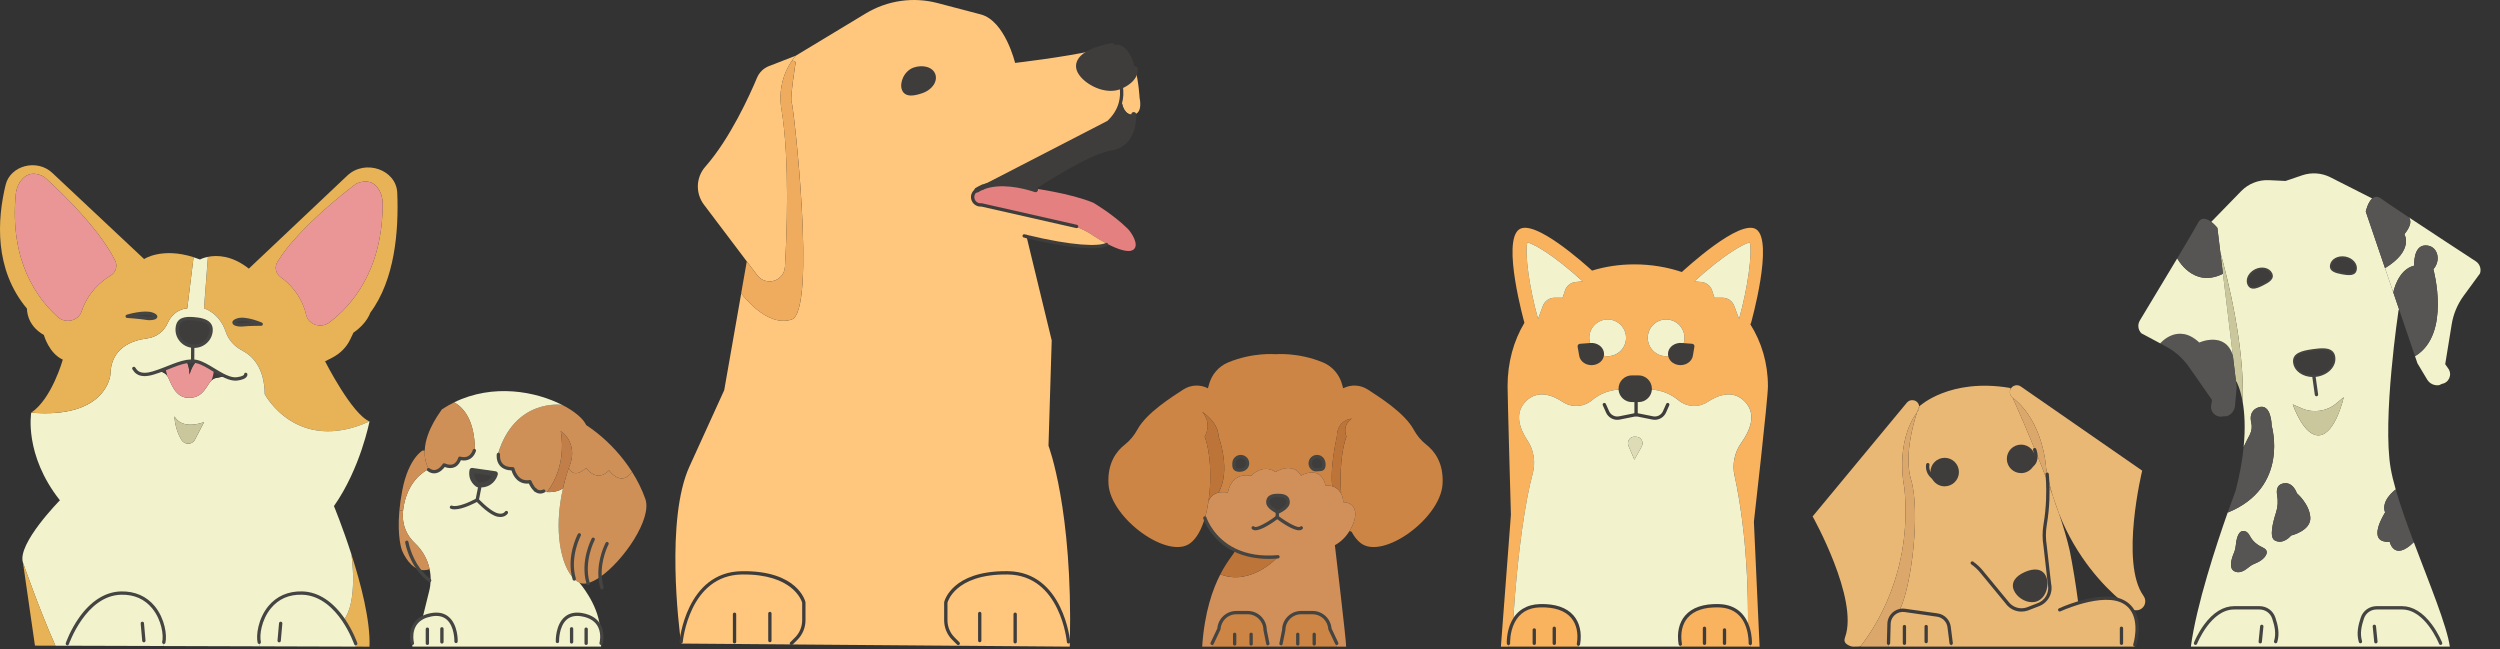 <?xml version="1.0" encoding="utf-8"?>
<svg xmlns="http://www.w3.org/2000/svg" fill="none" height="100%" overflow="visible" preserveAspectRatio="none" style="display: block;" viewBox="0 0 104 27" width="100%">
<rect x="0" y="0" width="104" height="27" fill="#333333" stroke="none"/>
<g id="DOGS">
<g id="Group">
<g id="Group_2">
<path d="M47.406 4.067C47.406 4.067 47.561 4.705 47.163 4.764C46.765 4.824 46.679 4.314 46.679 4.314L46.604 4.297C46.68 4.024 46.671 3.771 46.64 3.581C47.278 3.287 47.231 2.901 47.224 2.862C47.378 3.445 47.406 4.066 47.406 4.066V4.067Z" fill="#FFC77D" id="Vector"/>
<path d="M46.641 3.581C46.633 3.585 46.626 3.589 46.617 3.592C45.918 3.903 44.928 3.269 44.87 2.801C44.827 2.463 45.175 2.237 45.533 2.095C45.82 2.031 46.07 1.965 46.257 1.897C46.78 1.71 47.068 2.263 47.225 2.858C47.225 2.858 47.225 2.859 47.226 2.861C47.233 2.901 47.279 3.287 46.641 3.581Z" fill="#3F3D3C" id="Vector_2"/>
<path d="M44.597 9.376L40.828 8.522C40.815 8.523 40.802 8.524 40.789 8.524C40.642 8.524 40.51 8.425 40.473 8.28C40.434 8.133 40.504 7.978 40.639 7.908L40.876 7.785C40.876 7.785 40.879 7.784 40.88 7.784C41.611 7.49 42.587 7.738 42.942 7.846L42.947 7.828C42.947 7.828 44.525 8.036 45.482 8.434C45.482 8.434 46.288 8.904 46.898 9.5C47.095 9.693 47.385 10.178 47.166 10.372C46.969 10.549 46.477 10.361 46.049 10.138C45.651 9.93 45.309 9.694 45.309 9.694C45.309 9.694 44.935 9.471 44.597 9.376L44.597 9.376Z" fill="#E58080" id="Vector_3"/>
<path d="M47.164 4.765C47.164 4.765 47.244 5.995 46.222 6.156C45.3 6.302 43.377 7.545 43.009 7.787C42.969 7.814 42.947 7.828 42.947 7.828L42.941 7.846C42.587 7.738 41.611 7.49 40.88 7.784L46.108 5.087C46.385 4.83 46.533 4.555 46.604 4.298L46.68 4.315C46.68 4.315 46.766 4.825 47.164 4.765H47.164Z" fill="#3F3D3C" id="Vector_4"/>
<path d="M42.703 9.837L43.751 14.162L43.617 18.544C43.617 18.544 44.631 21.186 44.507 26.705L44.452 26.704C44.452 26.704 44.205 23.861 41.923 23.83C39.642 23.801 39.346 25.061 39.346 25.061V25.804C39.346 26.091 39.46 26.367 39.664 26.57L39.863 26.768V26.864L32.924 26.809V26.768L33.124 26.57C33.327 26.367 33.442 26.092 33.442 25.804V25.061C33.442 25.061 33.146 23.8 30.864 23.83C28.582 23.861 28.336 26.704 28.336 26.704L28.327 26.705C28.245 26.1 27.684 21.598 28.68 19.41L30.128 16.23L30.835 12.201C30.835 12.201 31.886 13.646 32.934 13.292C33.982 12.938 33.014 4.382 32.934 4.256C32.854 4.13 33.103 2.58 33.103 2.58L32.957 2.51C33.002 2.444 33.051 2.38 33.103 2.318L36.017 0.558C36.914 0.017 37.992 -0.139 39.004 0.128L40.801 0.6C41.809 0.866 42.228 2.617 42.228 2.617C42.228 2.617 44.239 2.386 45.534 2.096C45.176 2.237 44.828 2.464 44.87 2.802C44.929 3.27 45.919 3.904 46.618 3.593C46.626 3.59 46.634 3.586 46.642 3.582C46.673 3.773 46.682 4.026 46.606 4.298C46.534 4.556 46.387 4.83 46.11 5.087L40.881 7.784C40.881 7.784 40.879 7.785 40.878 7.785C40.795 7.819 40.715 7.86 40.64 7.908C40.505 7.979 40.436 8.133 40.474 8.28C40.511 8.426 40.644 8.524 40.791 8.524C40.803 8.524 40.816 8.524 40.83 8.522L44.598 9.376C44.936 9.471 45.31 9.693 45.31 9.693C45.31 9.693 45.652 9.93 46.05 10.137L46.032 10.171C45.669 10.341 44.523 10.28 42.705 9.837L42.703 9.837ZM38.34 3.774C38.685 3.655 38.896 3.364 38.813 3.125C38.73 2.886 38.383 2.789 38.039 2.909C37.695 3.03 37.531 3.455 37.614 3.694C37.697 3.933 37.996 3.895 38.34 3.774V3.774Z" fill="#FFC77D" id="Vector_5"/>
<path d="M44.507 26.704C44.506 26.768 44.504 26.834 44.502 26.9L39.862 26.863V26.767L39.664 26.569C39.46 26.366 39.346 26.091 39.346 25.803V25.06C39.346 25.06 39.641 23.799 41.923 23.829C44.205 23.86 44.452 26.703 44.452 26.703L44.507 26.704V26.704Z" fill="#FFC77D" id="Vector_6"/>
<path d="M38.813 3.125C38.896 3.364 38.685 3.655 38.34 3.774C37.997 3.894 37.698 3.932 37.614 3.694C37.531 3.455 37.695 3.029 38.039 2.909C38.383 2.79 38.73 2.886 38.813 3.125V3.125Z" fill="#3F3D3C" id="Vector_7"/>
<path d="M33.441 25.06V25.803C33.441 26.09 33.327 26.366 33.123 26.569L32.924 26.767V26.808L28.335 26.772C28.335 26.772 28.331 26.748 28.326 26.704L28.335 26.703C28.335 26.703 28.581 23.86 30.863 23.83C33.145 23.8 33.441 25.061 33.441 25.061L33.441 25.06Z" fill="#FFC77D" id="Vector_8"/>
<path d="M31.99 2.75L33.101 2.317C33.05 2.379 33 2.443 32.955 2.509C32.549 3.093 32.388 3.817 32.506 4.525C32.867 6.697 32.723 9.929 32.653 11.102C32.645 11.238 32.595 11.361 32.516 11.462C32.437 11.563 32.327 11.64 32.199 11.678C31.942 11.756 31.664 11.665 31.502 11.45L31.066 10.873L29.284 8.514C28.926 8.04 28.948 7.378 29.343 6.932C30.362 5.778 31.179 3.98 31.493 3.233C31.586 3.01 31.766 2.836 31.991 2.748L31.99 2.75Z" fill="#FFC77D" id="Vector_9"/>
<path d="M32.954 2.509L33.1 2.579C33.1 2.579 32.852 4.13 32.932 4.255C33.011 4.381 33.98 12.938 32.932 13.291C31.884 13.645 30.833 12.2 30.833 12.2L31.066 10.875L31.502 11.452C31.663 11.666 31.942 11.757 32.199 11.68C32.327 11.641 32.437 11.564 32.516 11.463C32.595 11.363 32.645 11.238 32.653 11.104C32.723 9.93 32.867 6.698 32.505 4.527C32.388 3.817 32.548 3.094 32.954 2.51V2.509Z" fill="#EFAC5E" id="Vector_10"/>
</g>
<g id="Group_3">
<path d="M42.704 9.907C42.699 9.907 42.694 9.907 42.688 9.906C42.655 9.898 42.621 9.889 42.588 9.881C42.551 9.872 42.528 9.834 42.538 9.797C42.547 9.759 42.585 9.737 42.622 9.746C42.655 9.754 42.688 9.762 42.721 9.77C42.758 9.779 42.781 9.816 42.772 9.853C42.765 9.885 42.736 9.907 42.705 9.907L42.704 9.907Z" fill="#3F3D3C" id="Vector_11"/>
<path d="M45.42 10.329C44.788 10.329 43.822 10.182 42.687 9.906C42.65 9.896 42.627 9.859 42.636 9.822C42.645 9.785 42.682 9.761 42.719 9.771C44.663 10.244 45.702 10.249 46.001 10.11C46.036 10.094 46.077 10.109 46.094 10.144C46.11 10.178 46.095 10.22 46.06 10.236C45.926 10.298 45.707 10.329 45.419 10.329H45.42Z" fill="#3F3D3C" id="Vector_12"/>
<path d="M44.786 9.489C44.781 9.489 44.776 9.489 44.77 9.488L40.823 8.593C40.812 8.594 40.8 8.594 40.789 8.594C40.608 8.594 40.45 8.472 40.405 8.297C40.358 8.118 40.441 7.933 40.606 7.847L40.845 7.724C40.879 7.707 40.921 7.72 40.938 7.754C40.956 7.788 40.942 7.83 40.909 7.848L40.671 7.97C40.564 8.026 40.51 8.146 40.54 8.263C40.572 8.386 40.687 8.468 40.821 8.454C40.829 8.453 40.837 8.454 40.844 8.455L44.802 9.352C44.84 9.361 44.864 9.398 44.855 9.435C44.847 9.467 44.819 9.489 44.787 9.489H44.786Z" fill="#3F3D3C" id="Vector_13"/>
<path d="M40.88 7.854C40.855 7.854 40.831 7.84 40.819 7.816C40.801 7.782 40.815 7.74 40.848 7.722L46.068 5.029C46.302 4.81 46.46 4.557 46.538 4.279C46.599 4.061 46.611 3.83 46.572 3.592C46.54 3.397 46.485 3.272 46.484 3.271C46.469 3.236 46.484 3.194 46.519 3.179C46.554 3.163 46.595 3.179 46.611 3.214C46.614 3.219 46.675 3.356 46.709 3.57C46.751 3.827 46.738 4.078 46.672 4.315C46.587 4.621 46.413 4.898 46.156 5.136C46.151 5.14 46.146 5.144 46.141 5.147L40.912 7.844C40.902 7.85 40.891 7.852 40.88 7.852V7.854Z" fill="#3F3D3C" id="Vector_14"/>
<path d="M32.923 26.837C32.905 26.837 32.888 26.83 32.874 26.816C32.847 26.789 32.847 26.745 32.874 26.718L33.073 26.52C33.262 26.332 33.37 26.071 33.37 25.804V25.071C33.342 24.975 32.97 23.871 30.863 23.899C28.671 23.929 28.405 26.682 28.403 26.709C28.399 26.748 28.366 26.776 28.328 26.773C28.289 26.769 28.262 26.735 28.264 26.698C28.267 26.669 28.543 23.792 30.861 23.761C33.173 23.728 33.494 24.992 33.507 25.046C33.508 25.051 33.509 25.056 33.509 25.061V25.804C33.509 26.107 33.386 26.404 33.17 26.619L32.971 26.816C32.957 26.83 32.939 26.837 32.922 26.837H32.923Z" fill="#3F3D3C" id="Vector_15"/>
<path d="M30.556 26.768C30.518 26.768 30.487 26.738 30.487 26.699V25.552C30.487 25.514 30.518 25.483 30.556 25.483C30.595 25.483 30.626 25.514 30.626 25.552V26.699C30.626 26.738 30.595 26.768 30.556 26.768Z" fill="#3F3D3C" id="Vector_16"/>
<path d="M32.027 26.717C31.989 26.717 31.958 26.686 31.958 26.648V25.521C31.958 25.483 31.989 25.452 32.027 25.452C32.066 25.452 32.096 25.483 32.096 25.521V26.648C32.096 26.686 32.066 26.717 32.027 26.717Z" fill="#3F3D3C" id="Vector_17"/>
<path d="M39.863 26.837C39.846 26.837 39.828 26.83 39.814 26.816L39.615 26.619C39.399 26.404 39.276 26.107 39.276 25.803V25.061C39.276 25.056 39.277 25.051 39.278 25.046C39.29 24.993 39.605 23.76 41.843 23.76C41.87 23.76 41.897 23.76 41.924 23.76C44.242 23.791 44.518 26.668 44.521 26.697C44.524 26.735 44.496 26.769 44.457 26.772C44.418 26.776 44.385 26.747 44.382 26.709C44.38 26.681 44.114 23.928 41.922 23.899C40.772 23.883 40.151 24.206 39.832 24.48C39.519 24.748 39.428 25.023 39.415 25.07V25.803C39.415 26.07 39.523 26.331 39.713 26.52L39.912 26.718C39.939 26.745 39.939 26.788 39.912 26.816C39.899 26.829 39.88 26.836 39.862 26.836L39.863 26.837Z" fill="#3F3D3C" id="Vector_18"/>
<path d="M42.231 26.768C42.192 26.768 42.161 26.738 42.161 26.699V25.552C42.161 25.514 42.192 25.483 42.231 25.483C42.269 25.483 42.3 25.514 42.3 25.552V26.699C42.3 26.738 42.269 26.768 42.231 26.768Z" fill="#3F3D3C" id="Vector_19"/>
<path d="M40.757 26.717C40.719 26.717 40.688 26.686 40.688 26.648V25.521C40.688 25.483 40.719 25.452 40.757 25.452C40.795 25.452 40.826 25.483 40.826 25.521V26.648C40.826 26.686 40.795 26.717 40.757 26.717Z" fill="#3F3D3C" id="Vector_20"/>
<path d="M43.008 7.892C42.974 7.892 42.941 7.876 42.921 7.845C42.89 7.797 42.903 7.732 42.951 7.701C43.329 7.452 45.263 6.202 46.205 6.053C47.12 5.909 47.062 4.818 47.06 4.771C47.056 4.714 47.1 4.664 47.157 4.661C47.214 4.657 47.264 4.701 47.267 4.758C47.268 4.771 47.34 6.086 46.237 6.258C45.338 6.401 43.437 7.63 43.065 7.875C43.048 7.886 43.028 7.891 43.008 7.891V7.892Z" fill="#3F3D3C" id="Vector_21"/>
<path d="M46.207 3.78C45.947 3.78 45.665 3.703 45.398 3.552C45.04 3.35 44.798 3.068 44.766 2.816C44.738 2.586 44.841 2.258 45.495 2.001C45.859 1.857 46.225 1.799 46.241 1.797C46.298 1.788 46.351 1.827 46.36 1.883C46.368 1.94 46.33 1.993 46.273 2.002C46.27 2.002 45.913 2.059 45.571 2.194C45.279 2.309 44.937 2.506 44.973 2.79C44.995 2.972 45.207 3.205 45.5 3.37C45.876 3.582 46.278 3.63 46.575 3.498C46.583 3.495 46.587 3.493 46.591 3.491C47.175 3.221 47.125 2.894 47.123 2.88C47.113 2.824 47.151 2.77 47.208 2.76C47.264 2.75 47.319 2.788 47.328 2.845C47.337 2.895 47.395 3.35 46.684 3.677C46.68 3.68 46.669 3.685 46.657 3.69C46.521 3.75 46.368 3.78 46.207 3.78V3.78Z" fill="#3F3D3C" id="Vector_22"/>
<path d="M37.903 3.974C37.894 3.974 37.885 3.974 37.876 3.974C37.646 3.964 37.554 3.835 37.517 3.729C37.412 3.429 37.617 2.947 38.005 2.811C38.192 2.747 38.386 2.737 38.553 2.783C38.733 2.833 38.86 2.943 38.912 3.092C38.952 3.207 38.941 3.333 38.882 3.457C38.794 3.638 38.604 3.794 38.375 3.874C38.182 3.941 38.027 3.974 37.903 3.974V3.974ZM38.334 2.962C38.251 2.962 38.162 2.977 38.074 3.007C37.785 3.109 37.649 3.475 37.714 3.66C37.731 3.709 37.765 3.76 37.885 3.765C37.987 3.769 38.125 3.74 38.308 3.676C38.486 3.614 38.631 3.498 38.695 3.366C38.72 3.315 38.743 3.238 38.715 3.16C38.687 3.077 38.61 3.015 38.497 2.984C38.447 2.97 38.392 2.963 38.334 2.963V2.962Z" fill="#3F3D3C" id="Vector_23"/>
<path d="M40.638 8.013C40.603 8.013 40.57 7.996 40.551 7.965C40.519 7.917 40.533 7.852 40.581 7.821C40.66 7.77 40.746 7.726 40.837 7.689C40.891 7.667 40.951 7.693 40.973 7.747C40.995 7.8 40.969 7.861 40.915 7.882C40.836 7.914 40.762 7.953 40.695 7.996C40.677 8.007 40.658 8.012 40.638 8.012L40.638 8.013Z" fill="#3F3D3C" id="Vector_24"/>
<path d="M40.879 7.854L40.876 7.786L40.845 7.724C40.854 7.719 40.868 7.715 40.879 7.715C40.917 7.715 40.948 7.746 40.948 7.784C40.948 7.823 40.917 7.853 40.879 7.853L40.879 7.854Z" fill="#3F3D3C" id="Vector_25"/>
<path d="M43.078 7.996C43.066 7.996 43.054 7.994 43.042 7.989C43.041 7.989 42.994 7.972 42.912 7.947C42.544 7.834 41.614 7.602 40.92 7.881C40.866 7.903 40.806 7.877 40.784 7.824C40.763 7.77 40.789 7.71 40.842 7.688C41.597 7.384 42.584 7.629 42.973 7.747C43.062 7.775 43.114 7.794 43.114 7.794C43.168 7.814 43.195 7.874 43.175 7.928C43.159 7.97 43.12 7.996 43.077 7.996L43.078 7.996Z" fill="#3F3D3C" id="Vector_26"/>
</g>
</g>
<g id="Group_4">
<g id="Group_5">
<path d="M89.169 24.787C89.219 24.855 89.243 24.936 89.243 25.015C89.243 25.123 89.198 25.23 89.108 25.303C88.985 25.404 88.814 25.417 88.678 25.338C88.595 25.22 88.481 25.115 88.33 25.035C88.298 25.017 88.265 25.002 88.23 24.988C87.516 24.382 86.382 23.204 85.655 21.369C85.572 21.119 85.483 20.864 85.39 20.61C85.282 20.251 85.19 19.872 85.119 19.47C85.119 19.47 85.025 17.546 83.724 16.544H83.724C83.6 16.447 83.579 16.283 83.65 16.164C83.677 16.12 83.718 16.081 83.771 16.056L83.779 16.052C83.871 16.009 83.98 16.017 84.063 16.076L89.115 19.579C89.115 19.579 88.182 23.41 89.169 24.787H89.169Z" fill="#EAB875" id="Vector_27"/>
<path d="M80.5 19.923H80.501C80.589 20.047 80.734 20.128 80.899 20.128C81.169 20.128 81.387 19.909 81.387 19.639C81.387 19.369 81.169 19.151 80.899 19.151C80.629 19.151 80.41 19.369 80.41 19.639C80.41 19.746 80.443 19.844 80.5 19.923V19.923ZM84.449 19.405C84.521 19.321 84.565 19.211 84.565 19.09C84.565 18.82 84.346 18.601 84.076 18.601C83.806 18.601 83.588 18.82 83.588 19.09C83.588 19.36 83.806 19.578 84.076 19.578C84.226 19.578 84.36 19.511 84.449 19.405V19.405ZM86.455 25.085C87.001 24.921 87.724 24.783 88.23 24.988C88.394 25.128 88.536 25.236 88.646 25.317C88.656 25.324 88.668 25.331 88.678 25.338C89.094 25.919 88.806 26.83 88.806 26.83V26.899H81.168V26.76L81.083 26.085C81.051 25.828 80.85 25.623 80.594 25.587L79.239 25.393C79.16 25.382 79.084 25.387 79.013 25.406C79.535 24.387 79.891 21.254 79.501 19.955C79.212 18.993 79.573 17.688 79.751 17.149C79.761 17.135 79.77 17.121 79.781 17.107C79.828 17.044 79.845 16.97 79.838 16.9L79.849 16.899C79.849 16.899 81.099 15.719 83.599 16.135L83.651 16.164C83.579 16.283 83.601 16.447 83.725 16.543H83.725C83.745 16.587 84.504 18.254 85.184 20.049C85.255 20.235 85.324 20.422 85.392 20.61C85.471 20.874 85.56 21.127 85.656 21.369C85.84 21.92 85.997 22.449 86.101 22.908C86.136 23.076 86.168 23.247 86.198 23.416C86.198 23.419 86.199 23.421 86.199 23.423C86.334 24.166 86.428 24.87 86.456 25.086L86.455 25.085ZM84.72 24.91C85.037 24.773 85.141 24.307 85.02 24.025C84.899 23.742 84.599 23.752 84.282 23.889C83.965 24.025 83.751 24.236 83.872 24.517C83.994 24.799 84.403 25.045 84.721 24.909L84.72 24.91Z" fill="#EAB875" id="Vector_28"/>
<path d="M88.678 25.338C88.667 25.331 88.656 25.324 88.645 25.317C88.535 25.237 88.393 25.128 88.229 24.988C88.264 25.002 88.297 25.017 88.329 25.035C88.481 25.115 88.594 25.22 88.678 25.338Z" fill="#EAB875" id="Vector_29"/>
<path d="M85.39 20.61C85.483 20.865 85.572 21.119 85.655 21.369C85.559 21.128 85.47 20.875 85.39 20.61Z" fill="#EAB875" id="Vector_30"/>
<path d="M85.183 20.049C84.504 18.255 83.744 16.588 83.724 16.544C85.025 17.546 85.119 19.47 85.119 19.47C85.19 19.872 85.282 20.252 85.39 20.61C85.323 20.423 85.254 20.235 85.183 20.049V20.049Z" fill="#DBA76A" id="Vector_31"/>
<path d="M85.022 24.025C85.143 24.307 85.039 24.773 84.721 24.91C84.404 25.046 83.994 24.8 83.873 24.518C83.752 24.236 83.965 24.026 84.282 23.89C84.599 23.753 84.899 23.744 85.021 24.026L85.022 24.025Z" fill="#3F3D3C" id="Vector_32"/>
<path d="M84.45 19.406C84.36 19.511 84.226 19.579 84.077 19.579C83.807 19.579 83.588 19.36 83.588 19.09C83.588 18.82 83.807 18.602 84.077 18.602C84.347 18.602 84.565 18.82 84.565 19.09C84.565 19.211 84.522 19.321 84.45 19.406V19.406Z" fill="#3F3D3C" id="Vector_33"/>
<path d="M80.899 19.151C81.169 19.151 81.387 19.369 81.387 19.639C81.387 19.909 81.169 20.128 80.899 20.128C80.734 20.128 80.589 20.047 80.501 19.923H80.5C80.443 19.844 80.41 19.746 80.41 19.639C80.41 19.369 80.629 19.151 80.899 19.151V19.151Z" fill="#3F3D3C" id="Vector_34"/>
<path d="M79.013 25.406C79.085 25.387 79.161 25.382 79.239 25.393L80.595 25.586C80.851 25.623 81.051 25.827 81.083 26.085L81.168 26.76V26.899H78.561V26.76L78.582 25.947C78.589 25.682 78.773 25.468 79.013 25.405V25.406Z" fill="#EAB875" id="Vector_35"/>
<path d="M79.837 16.9C79.845 16.97 79.827 17.044 79.78 17.107C79.77 17.121 79.76 17.135 79.751 17.149C79.801 16.992 79.837 16.901 79.837 16.901V16.9Z" fill="#EAB875" id="Vector_36"/>
<path d="M79.603 16.651C79.737 16.674 79.824 16.781 79.837 16.901C79.837 16.901 79.801 16.993 79.751 17.149C78.805 18.462 79.223 20.302 79.223 20.302C79.568 23.805 77.965 26.169 77.401 26.881C77.4 26.882 77.4 26.882 77.4 26.884C77.376 26.899 77.184 26.901 77.105 26.901C77.053 26.901 77.001 26.89 76.952 26.869C76.768 26.787 76.685 26.701 76.754 26.513C77.335 24.921 75.405 21.483 75.405 21.483L79.327 16.749C79.392 16.671 79.495 16.632 79.595 16.65L79.605 16.651H79.603Z" fill="#EAB875" id="Vector_37"/>
<path d="M79.501 19.955C79.891 21.254 79.534 24.387 79.012 25.406C78.772 25.468 78.589 25.683 78.582 25.948L78.561 26.761V26.9H77.418L77.399 26.884C77.399 26.884 77.4 26.883 77.4 26.882C77.965 26.169 79.567 23.806 79.223 20.302C79.223 20.302 78.805 18.462 79.75 17.149C79.573 17.688 79.212 18.993 79.5 19.956L79.501 19.955Z" fill="#DBA76A" id="Vector_38"/>
</g>
<g id="Group_6">
<path d="M84.093 25.443C83.834 25.443 83.587 25.32 83.43 25.1L82.41 23.862C82.293 23.713 82.158 23.584 82.006 23.478C81.974 23.456 81.967 23.413 81.989 23.381C82.011 23.35 82.054 23.342 82.085 23.364C82.248 23.478 82.394 23.617 82.518 23.775L83.541 25.016C83.718 25.263 84.026 25.364 84.309 25.269L84.74 25.102C85.074 24.991 85.266 24.651 85.19 24.31C85.19 24.307 85.189 24.305 85.189 24.302L85.01 22.731C84.958 22.42 84.959 22.106 85.011 21.801C85.138 21.068 85.13 20.389 85.115 20.051C85.106 19.853 85.093 19.735 85.093 19.734C85.088 19.695 85.116 19.662 85.154 19.657C85.192 19.653 85.226 19.68 85.23 19.718C85.23 19.723 85.244 19.841 85.254 20.044C85.269 20.389 85.277 21.078 85.148 21.824C85.098 22.114 85.098 22.413 85.147 22.712L85.326 24.282C85.416 24.692 85.184 25.1 84.787 25.232L84.356 25.399C84.268 25.428 84.18 25.442 84.093 25.442V25.443Z" fill="#3F3D3C" id="Vector_39"/>
<path d="M80.899 20.232C80.711 20.232 80.534 20.142 80.423 19.991C80.421 19.988 80.419 19.985 80.416 19.983C80.344 19.883 80.306 19.764 80.306 19.638C80.306 19.311 80.572 19.045 80.899 19.045C81.226 19.045 81.492 19.311 81.492 19.638C81.492 19.965 81.226 20.231 80.899 20.231V20.232ZM80.58 19.853C80.58 19.853 80.585 19.859 80.586 19.861C80.658 19.963 80.775 20.023 80.899 20.023C81.112 20.023 81.284 19.851 81.284 19.639C81.284 19.427 81.111 19.254 80.899 19.254C80.688 19.254 80.515 19.427 80.515 19.639C80.515 19.717 80.537 19.791 80.58 19.853V19.853Z" fill="#3F3D3C" id="Vector_40"/>
<path d="M84.53 25.051C84.216 25.051 83.892 24.824 83.778 24.558C83.648 24.254 83.817 23.975 84.242 23.792C84.431 23.711 84.598 23.678 84.739 23.696C84.915 23.717 85.046 23.817 85.118 23.983C85.26 24.315 85.134 24.845 84.763 25.005C84.689 25.037 84.61 25.051 84.53 25.051V25.051ZM83.969 24.476C84.072 24.715 84.428 24.922 84.681 24.813C84.934 24.704 85.029 24.304 84.927 24.065C84.885 23.967 84.817 23.915 84.714 23.902C84.612 23.89 84.477 23.918 84.325 23.983C84.007 24.12 83.888 24.285 83.969 24.476V24.476Z" fill="#3F3D3C" id="Vector_41"/>
<path d="M84.077 19.682C83.75 19.682 83.484 19.416 83.484 19.089C83.484 18.762 83.75 18.496 84.077 18.496C84.404 18.496 84.67 18.762 84.67 19.089C84.67 19.23 84.62 19.366 84.529 19.472C84.416 19.606 84.251 19.682 84.077 19.682ZM84.077 18.704C83.865 18.704 83.692 18.877 83.692 19.088C83.692 19.3 83.865 19.473 84.077 19.473C84.19 19.473 84.297 19.424 84.37 19.337C84.429 19.268 84.461 19.18 84.461 19.088C84.461 18.876 84.289 18.704 84.077 18.704V18.704Z" fill="#3F3D3C" id="Vector_42"/>
<path d="M81.169 26.829C81.135 26.829 81.104 26.803 81.1 26.768L81.015 26.094C80.987 25.868 80.811 25.688 80.585 25.655L79.23 25.461C79.162 25.451 79.095 25.455 79.031 25.473C78.814 25.529 78.658 25.725 78.652 25.949L78.631 26.761C78.63 26.8 78.599 26.83 78.56 26.829C78.522 26.828 78.492 26.796 78.493 26.758L78.514 25.945C78.521 25.66 78.72 25.41 78.996 25.338C79.077 25.316 79.162 25.311 79.25 25.323L80.605 25.517C80.892 25.558 81.118 25.788 81.153 26.076L81.238 26.751C81.243 26.789 81.216 26.824 81.178 26.828C81.175 26.828 81.172 26.828 81.169 26.828V26.829Z" fill="#3F3D3C" id="Vector_43"/>
<path d="M79.224 26.829C79.186 26.829 79.155 26.798 79.155 26.759V26.065C79.155 26.026 79.186 25.996 79.224 25.996C79.263 25.996 79.293 26.026 79.293 26.065V26.759C79.293 26.798 79.263 26.829 79.224 26.829Z" fill="#3F3D3C" id="Vector_44"/>
<path d="M80.128 26.759C80.09 26.759 80.059 26.728 80.059 26.69V26.065C80.059 26.026 80.09 25.996 80.128 25.996C80.167 25.996 80.197 26.026 80.197 26.065V26.69C80.197 26.728 80.167 26.759 80.128 26.759Z" fill="#3F3D3C" id="Vector_45"/>
<path d="M88.808 26.898C88.802 26.898 88.795 26.897 88.788 26.894C88.751 26.883 88.731 26.844 88.742 26.807C88.745 26.798 89.014 25.922 88.624 25.377C88.541 25.259 88.432 25.164 88.299 25.094C88.27 25.078 88.24 25.064 88.206 25.051C87.713 24.851 86.994 24.994 86.477 25.15C86.042 25.281 85.716 25.431 85.713 25.432C85.678 25.449 85.637 25.434 85.621 25.399C85.605 25.364 85.62 25.323 85.655 25.307C85.668 25.3 85.993 25.151 86.437 25.017C86.975 24.855 87.728 24.707 88.258 24.922C88.297 24.937 88.332 24.954 88.365 24.972C88.516 25.052 88.642 25.162 88.737 25.296C89.168 25.898 88.886 26.811 88.874 26.849C88.865 26.879 88.838 26.897 88.808 26.897L88.808 26.898Z" fill="#3F3D3C" id="Vector_46"/>
<path d="M88.253 26.829C88.215 26.829 88.184 26.798 88.184 26.76V26.135C88.184 26.096 88.215 26.066 88.253 26.066C88.291 26.066 88.322 26.096 88.322 26.135V26.76C88.322 26.798 88.291 26.829 88.253 26.829Z" fill="#3F3D3C" id="Vector_47"/>
<path d="M80.502 19.992C80.489 19.992 80.475 19.988 80.465 19.981C80.038 19.717 80.125 19.329 80.129 19.313C80.138 19.276 80.176 19.252 80.213 19.262C80.25 19.27 80.273 19.308 80.264 19.345C80.261 19.358 80.199 19.652 80.535 19.861C80.556 19.873 80.571 19.896 80.571 19.922C80.571 19.96 80.54 19.991 80.502 19.991V19.992Z" fill="#3F3D3C" id="Vector_48"/>
<path d="M84.436 19.481C84.409 19.481 84.383 19.465 84.372 19.439C84.356 19.404 84.373 19.363 84.408 19.348C84.41 19.346 84.413 19.345 84.415 19.344C84.754 19.183 84.584 18.748 84.576 18.73C84.562 18.694 84.579 18.654 84.615 18.64C84.65 18.625 84.691 18.642 84.705 18.677C84.786 18.875 84.842 19.295 84.479 19.467C84.477 19.469 84.469 19.471 84.462 19.475C84.454 19.479 84.444 19.481 84.435 19.481H84.436Z" fill="#3F3D3C" id="Vector_49"/>
</g>
</g>
<g id="Group_7">
<g id="Group_8">
<path d="M23.419 20.317C23.482 20.039 23.563 19.754 23.664 19.463H23.664C23.664 19.463 23.838 19.962 24.383 19.463C24.383 19.463 24.808 20.112 25.333 19.569C25.333 19.569 25.841 20.284 26.29 19.624C26.523 19.989 26.711 20.372 26.847 20.759C27.135 21.58 25.94 23.326 24.965 24.002C24.786 24.127 24.616 24.215 24.463 24.255C24.325 24.291 24.201 24.288 24.1 24.238C24.026 24.202 23.956 24.151 23.889 24.086C23.334 23.551 23.019 22.074 23.418 20.317L23.419 20.317Z" fill="#CE9057" id="Vector_50"/>
<path d="M22.564 20.449C22.474 20.435 22.375 20.413 22.271 20.382H22.27C22.123 20.257 22.045 20.037 22.045 20.037C21.464 20.141 21.334 19.501 21.334 19.501C20.645 19.509 20.734 18.903 20.734 18.903L20.713 18.896C21.422 16.545 23.386 16.842 23.386 16.842C23.909 17.11 24.272 17.425 24.384 17.682C24.524 17.774 24.663 17.873 24.797 17.978C25.385 18.439 25.899 19.006 26.291 19.624C25.842 20.283 25.334 19.568 25.334 19.568C24.808 20.111 24.384 19.463 24.384 19.463C23.838 19.962 23.665 19.463 23.665 19.463H23.664C23.683 19.41 23.702 19.356 23.722 19.302C23.857 18.941 23.822 18.53 23.605 18.212C23.532 18.105 23.44 18.008 23.325 17.936C23.325 17.936 23.636 19.338 22.756 20.463V20.47C22.696 20.467 22.632 20.46 22.565 20.449H22.564Z" fill="#CE9057" id="Vector_51"/>
<path d="M22.271 20.381H22.271C22.349 20.447 22.447 20.485 22.565 20.449C22.632 20.46 22.696 20.467 22.756 20.47C23.05 20.487 23.265 20.416 23.419 20.318C23.02 22.075 23.335 23.552 23.889 24.087C23.957 24.152 24.027 24.203 24.101 24.239C24.101 24.239 24.867 25.11 24.955 26.076C25.105 26.405 25.006 26.761 25.006 26.761V26.9H17.154V26.761C17.154 26.761 16.949 26.017 17.582 25.69C17.67 25.328 17.766 24.941 17.856 24.58C17.892 24.436 17.911 24.29 17.915 24.145C17.919 23.987 17.904 23.83 17.871 23.677C17.785 23.271 17.574 22.892 17.259 22.596C16.951 22.306 16.703 21.874 16.767 21.247C16.77 21.225 16.773 21.201 16.775 21.179C16.93 20.035 17.625 19.62 17.797 19.534L17.826 19.537C18.193 19.808 18.473 19.34 18.473 19.34C19.004 19.576 19.126 19.061 19.126 19.061C19.616 19.196 19.732 18.741 19.732 18.741H19.754C19.754 17.446 19.253 16.937 18.891 16.738C20.527 15.939 22.299 16.289 23.384 16.844C23.384 16.844 21.42 16.546 20.71 18.898L20.732 18.905C20.732 18.905 20.642 19.51 21.331 19.502C21.331 19.502 21.462 20.142 22.042 20.039C22.042 20.039 22.12 20.259 22.268 20.382L22.271 20.381ZM20.606 19.708L19.634 19.569C19.56 19.99 19.884 20.168 19.884 20.168C20.489 20.233 20.607 19.708 20.607 19.708H20.606Z" fill="#F2F2CC" id="Vector_52"/>
<path d="M23.605 18.213C23.822 18.531 23.857 18.941 23.722 19.303C23.702 19.356 23.683 19.41 23.665 19.463C23.564 19.754 23.482 20.039 23.42 20.317C23.266 20.416 23.051 20.486 22.757 20.469V20.463C23.636 19.338 23.326 17.936 23.326 17.936C23.441 18.008 23.532 18.105 23.605 18.212L23.605 18.213Z" fill="#C17E48" id="Vector_53"/>
<path d="M22.566 20.45C22.448 20.486 22.35 20.447 22.272 20.382C22.377 20.413 22.474 20.435 22.566 20.45Z" fill="#F2F2CC" id="Vector_54"/>
<path d="M19.635 19.569L20.607 19.709C20.607 19.709 20.489 20.233 19.884 20.168C19.884 20.168 19.56 19.99 19.634 19.569H19.635Z" fill="#3F3D3C" id="Vector_55"/>
<path d="M19.756 18.741H19.734C19.734 18.741 19.618 19.196 19.128 19.061C19.128 19.061 19.006 19.575 18.475 19.34C18.475 19.34 18.195 19.808 17.828 19.537L17.799 19.534C17.823 19.521 17.837 19.516 17.837 19.516C17.701 19.265 17.656 19.002 17.668 18.742C17.704 17.868 18.385 17.052 18.385 17.028C18.553 16.918 18.723 16.821 18.894 16.738C19.257 16.936 19.757 17.445 19.758 18.74L19.756 18.741Z" fill="#CE9057" id="Vector_56"/>
<path d="M17.837 19.515C17.837 19.515 17.823 19.521 17.799 19.533C17.627 19.619 16.932 20.035 16.777 21.179C16.774 21.201 16.771 21.225 16.769 21.247L16.615 21.232C16.638 20.984 16.676 20.706 16.735 20.398C16.992 19.059 17.58 18.741 17.58 18.741L17.667 18.743C17.656 19.002 17.701 19.266 17.837 19.516L17.837 19.515Z" fill="#CE9057" id="Vector_57"/>
<path d="M17.417 23.683C16.962 23.523 16.723 22.896 16.723 22.896C16.723 22.896 16.511 22.361 16.615 21.232L16.769 21.246C16.705 21.873 16.953 22.305 17.261 22.595C17.576 22.892 17.787 23.27 17.873 23.677C17.703 23.738 17.551 23.731 17.417 23.683H17.417Z" fill="#CE9057" id="Vector_58"/>
</g>
<g id="Group_9">
<path d="M25.006 26.831C25 26.831 24.994 26.83 24.988 26.828C24.951 26.819 24.929 26.78 24.939 26.743C24.94 26.739 25.028 26.405 24.891 26.105C24.779 25.859 24.548 25.703 24.203 25.641C23.944 25.594 23.735 25.638 23.58 25.771C23.244 26.06 23.258 26.676 23.258 26.683C23.259 26.721 23.229 26.753 23.191 26.754C23.152 26.756 23.12 26.725 23.119 26.687C23.119 26.659 23.103 25.997 23.489 25.666C23.677 25.504 23.925 25.45 24.227 25.504C24.619 25.575 24.885 25.758 25.017 26.047C25.176 26.395 25.076 26.765 25.072 26.78C25.063 26.811 25.035 26.831 25.005 26.831L25.006 26.831Z" fill="#444442" id="Vector_59"/>
<path d="M17.155 26.831C17.125 26.831 17.097 26.811 17.088 26.78C17.086 26.772 16.875 25.977 17.552 25.629C17.659 25.573 17.787 25.531 17.933 25.504C18.235 25.45 18.483 25.504 18.671 25.666C19.057 25.997 19.042 26.659 19.041 26.686C19.04 26.725 19.009 26.756 18.969 26.754C18.931 26.753 18.901 26.721 18.902 26.682C18.902 26.676 18.916 26.059 18.58 25.771C18.425 25.638 18.216 25.594 17.958 25.641C17.826 25.666 17.71 25.703 17.615 25.752C17.038 26.049 17.22 26.736 17.222 26.743C17.233 26.78 17.211 26.818 17.174 26.828C17.168 26.83 17.162 26.831 17.155 26.831V26.831Z" fill="#444442" id="Vector_60"/>
<path d="M17.779 26.831C17.74 26.831 17.709 26.801 17.709 26.762V26.173C17.709 26.135 17.74 26.104 17.779 26.104C17.817 26.104 17.848 26.135 17.848 26.173V26.762C17.848 26.801 17.817 26.831 17.779 26.831Z" fill="#444442" id="Vector_61"/>
<path d="M18.383 26.774C18.345 26.774 18.314 26.743 18.314 26.704V26.158C18.314 26.12 18.345 26.089 18.383 26.089C18.422 26.089 18.453 26.12 18.453 26.158V26.704C18.453 26.743 18.422 26.774 18.383 26.774Z" fill="#444442" id="Vector_62"/>
<path d="M24.384 26.831C24.345 26.831 24.314 26.801 24.314 26.762V26.173C24.314 26.135 24.345 26.104 24.384 26.104C24.422 26.104 24.453 26.135 24.453 26.173V26.762C24.453 26.801 24.422 26.831 24.384 26.831Z" fill="#444442" id="Vector_63"/>
<path d="M23.778 26.774C23.74 26.774 23.709 26.743 23.709 26.704V26.158C23.709 26.12 23.74 26.089 23.778 26.089C23.817 26.089 23.847 26.12 23.847 26.158V26.704C23.847 26.743 23.817 26.774 23.778 26.774Z" fill="#444442" id="Vector_64"/>
<path d="M19.984 20.278C19.949 20.278 19.912 20.277 19.873 20.272C19.859 20.27 19.846 20.266 19.834 20.26C19.818 20.251 19.446 20.04 19.532 19.551C19.542 19.496 19.594 19.457 19.65 19.466L20.622 19.606C20.65 19.61 20.677 19.626 20.693 19.65C20.709 19.674 20.715 19.704 20.709 19.732C20.664 19.93 20.457 20.279 19.984 20.279V20.278ZM19.919 20.067C20.251 20.095 20.401 19.917 20.464 19.794L19.728 19.688C19.727 19.915 19.87 20.034 19.919 20.067H19.919Z" fill="#444442" id="Vector_65"/>
<path d="M18.914 21.191C18.855 21.191 18.802 21.183 18.755 21.165C18.72 21.151 18.702 21.111 18.716 21.075C18.73 21.04 18.77 21.022 18.806 21.035C19.025 21.121 19.566 20.872 19.79 20.75L19.886 20.273C19.894 20.235 19.93 20.211 19.968 20.218C20.005 20.226 20.03 20.262 20.022 20.3L19.921 20.809C19.916 20.828 19.904 20.846 19.886 20.856C19.816 20.895 19.274 21.19 18.914 21.19V21.191Z" fill="#444442" id="Vector_66"/>
<path d="M20.817 21.508C20.748 21.508 20.67 21.494 20.58 21.457C20.238 21.314 19.819 20.862 19.801 20.843C19.775 20.815 19.777 20.771 19.805 20.744C19.833 20.718 19.877 20.72 19.903 20.749C19.907 20.753 20.319 21.197 20.633 21.328C20.907 21.442 21.006 21.287 21.006 21.285C21.026 21.253 21.069 21.242 21.102 21.262C21.134 21.282 21.145 21.325 21.125 21.358C21.086 21.421 20.983 21.507 20.816 21.507L20.817 21.508Z" fill="#444442" id="Vector_67"/>
<path d="M18.059 19.692C17.966 19.692 17.874 19.659 17.786 19.593C17.755 19.571 17.749 19.527 17.771 19.496C17.794 19.465 17.838 19.459 17.869 19.482C17.95 19.542 18.029 19.564 18.11 19.548C18.287 19.513 18.413 19.308 18.414 19.305C18.432 19.275 18.47 19.263 18.502 19.277C18.648 19.341 18.77 19.35 18.866 19.303C19.013 19.231 19.059 19.048 19.06 19.046C19.065 19.028 19.076 19.012 19.093 19.002C19.109 18.993 19.128 18.99 19.146 18.995C19.277 19.031 19.39 19.024 19.48 18.972C19.621 18.891 19.666 18.726 19.666 18.724C19.676 18.687 19.714 18.664 19.75 18.675C19.788 18.684 19.81 18.722 19.8 18.759C19.798 18.768 19.742 18.981 19.551 19.092C19.443 19.154 19.317 19.172 19.173 19.145C19.141 19.225 19.07 19.358 18.929 19.428C18.807 19.488 18.663 19.488 18.5 19.427C18.442 19.505 18.314 19.649 18.138 19.684C18.112 19.689 18.085 19.692 18.059 19.692V19.692Z" fill="#444442" id="Vector_68"/>
<path d="M22.271 20.452C22.256 20.452 22.24 20.446 22.227 20.435C22.111 20.339 22.036 20.193 22.001 20.115C21.563 20.161 21.347 19.81 21.279 19.571C21.068 19.563 20.907 19.497 20.799 19.375C20.625 19.176 20.663 18.906 20.665 18.895C20.671 18.857 20.706 18.831 20.744 18.836C20.782 18.842 20.808 18.877 20.803 18.915C20.803 18.917 20.773 19.135 20.905 19.284C20.993 19.385 21.138 19.437 21.334 19.432C21.368 19.432 21.396 19.455 21.402 19.488C21.407 19.511 21.527 20.059 22.033 19.969C22.066 19.963 22.099 19.983 22.11 20.015C22.111 20.016 22.184 20.219 22.315 20.328C22.345 20.353 22.348 20.397 22.324 20.426C22.31 20.442 22.29 20.451 22.27 20.451L22.271 20.452Z" fill="#444442" id="Vector_69"/>
<path d="M22.476 20.534C22.389 20.534 22.304 20.501 22.227 20.436C22.198 20.411 22.193 20.367 22.218 20.338C22.242 20.309 22.287 20.305 22.316 20.329C22.388 20.39 22.463 20.408 22.544 20.383C22.558 20.379 22.571 20.375 22.589 20.365C22.624 20.349 22.665 20.364 22.681 20.398C22.698 20.432 22.684 20.474 22.649 20.49C22.623 20.503 22.602 20.511 22.582 20.517C22.547 20.528 22.511 20.533 22.475 20.533L22.476 20.534Z" fill="#444442" id="Vector_70"/>
<path d="M23.889 24.156C23.856 24.156 23.828 24.133 23.821 24.102C23.544 23.159 24.018 22.255 24.038 22.217C24.056 22.183 24.098 22.17 24.132 22.188C24.166 22.206 24.179 22.248 24.161 22.282C24.156 22.291 23.692 23.177 23.955 24.066C23.956 24.073 23.957 24.079 23.957 24.086C23.957 24.124 23.927 24.156 23.888 24.156L23.889 24.156Z" fill="#444442" id="Vector_71"/>
<path d="M24.465 24.338C24.437 24.338 24.41 24.321 24.401 24.291C24.399 24.286 24.397 24.279 24.395 24.273C24.127 23.334 24.596 22.437 24.616 22.4C24.634 22.366 24.676 22.353 24.71 22.371C24.744 22.389 24.757 22.431 24.739 22.465C24.734 22.474 24.275 23.352 24.53 24.237C24.53 24.24 24.531 24.243 24.532 24.245C24.544 24.282 24.524 24.322 24.488 24.334C24.48 24.337 24.473 24.338 24.465 24.338Z" fill="#444442" id="Vector_72"/>
<path d="M17.872 24.214C17.859 24.214 17.844 24.21 17.832 24.201C17.657 24.074 17.499 23.914 17.361 23.726C16.961 23.184 16.86 22.593 16.856 22.569C16.849 22.531 16.875 22.496 16.913 22.489C16.951 22.483 16.986 22.508 16.992 22.546C16.994 22.552 17.093 23.13 17.472 23.643C17.603 23.82 17.751 23.97 17.914 24.089C17.945 24.112 17.952 24.155 17.929 24.186C17.916 24.205 17.894 24.215 17.872 24.215V24.214Z" fill="#444442" id="Vector_73"/>
<path d="M25.043 24.521C25.012 24.521 24.985 24.502 24.977 24.471C24.932 24.321 24.905 24.165 24.896 24.008C24.845 23.245 25.179 22.608 25.193 22.581C25.211 22.547 25.253 22.535 25.287 22.553C25.32 22.571 25.333 22.613 25.315 22.646C25.312 22.653 24.985 23.276 25.034 23.998C25.043 24.146 25.068 24.291 25.109 24.432C25.12 24.468 25.099 24.507 25.062 24.518C25.056 24.52 25.049 24.521 25.042 24.521L25.043 24.521Z" fill="#444442" id="Vector_74"/>
</g>
</g>
<g id="Group_10">
<g id="Group_11">
<path d="M66.229 11.257C66.777 11.088 67.368 10.998 67.99 10.998C68.681 10.998 69.349 11.109 69.968 11.317L69.971 11.309C69.971 11.309 69.972 11.309 69.973 11.308L69.977 11.304C70.105 11.194 72.377 9.084 73.06 9.54C73.799 10.035 72.845 13.428 72.845 13.428L72.815 13.492C73.278 14.229 73.546 15.1 73.546 16.068C73.546 16.596 72.962 21.705 72.962 21.705L73.199 26.901H72.812V26.767C72.812 26.767 72.828 26.453 72.715 26.106C72.747 22.988 72.396 20.864 72.159 19.793C72.053 19.315 72.158 18.816 72.443 18.418C72.791 17.931 73.109 17.227 72.574 16.693C72.094 16.212 71.496 16.42 71.042 16.719C70.662 16.97 70.168 16.937 69.818 16.645C69.242 16.167 68.617 16.207 68.617 16.207H68.615C68.616 16.196 68.617 16.184 68.617 16.172C68.617 15.922 68.415 15.72 68.165 15.72H67.888C67.763 15.72 67.65 15.771 67.568 15.852C67.487 15.934 67.436 16.047 67.436 16.172C67.436 16.183 67.437 16.196 67.438 16.207H67.436C67.436 16.207 66.811 16.167 66.235 16.645C65.885 16.937 65.391 16.969 65.011 16.719C64.557 16.42 63.958 16.212 63.479 16.693C62.977 17.194 63.226 17.845 63.546 18.325C63.818 18.734 63.888 19.244 63.758 19.717C63.476 20.745 63.137 22.836 62.943 25.88C62.732 26.303 62.754 26.767 62.754 26.767V26.901H62.437L62.854 21.415C62.854 21.415 62.715 16.539 62.715 16.068C62.715 15.072 62.968 14.178 63.416 13.428C63.416 13.428 62.462 10.035 63.201 9.54C63.84 9.113 65.871 10.935 66.231 11.258L66.229 11.257ZM66.286 11.308C66.286 11.308 66.283 11.304 66.281 11.304L66.286 11.308ZM72.345 13.267C72.71 11.968 72.904 10.54 72.79 10.082C72.513 10.159 71.788 10.532 70.485 11.705L70.776 11.731C70.982 11.749 71.158 11.888 71.223 12.085L71.324 12.387H71.656C71.874 12.387 72.068 12.522 72.144 12.726L72.345 13.268V13.267ZM70.325 14.764L70.386 14.405L70.009 14.377L70.01 14.36C70.051 14.266 70.074 14.162 70.074 14.053C70.074 13.631 69.733 13.289 69.31 13.289C68.888 13.289 68.546 13.631 68.546 14.053C68.546 14.475 68.888 14.817 69.31 14.817C69.376 14.817 69.44 14.809 69.501 14.792C69.513 14.848 69.54 14.902 69.584 14.95C69.726 15.105 69.989 15.132 70.169 15.009C70.261 14.947 70.314 14.857 70.325 14.764V14.764ZM67.643 14.053C67.643 13.631 67.302 13.29 66.88 13.29C66.457 13.29 66.116 13.631 66.116 14.053C66.116 14.162 66.138 14.266 66.18 14.361L66.181 14.371C66.173 14.372 66.163 14.373 66.155 14.374L65.734 14.406L65.795 14.765C65.806 14.858 65.859 14.948 65.952 15.01C66.132 15.133 66.395 15.107 66.537 14.951C66.582 14.902 66.61 14.845 66.621 14.787H66.668C66.735 14.807 66.806 14.818 66.88 14.818C67.302 14.818 67.643 14.476 67.643 14.054V14.053ZM65.553 11.731L65.844 11.705C64.54 10.532 63.815 10.159 63.539 10.082C63.424 10.54 63.618 11.968 63.983 13.267L64.184 12.725C64.26 12.521 64.454 12.386 64.672 12.386H65.005L65.105 12.084C65.17 11.888 65.346 11.749 65.553 11.731V11.731Z" fill="#F9B25D" id="Vector_75"/>
<path d="M72.714 26.105C72.826 26.452 72.811 26.766 72.811 26.766V26.899H69.899V26.795C69.76 25.962 70.142 25.163 71.496 25.198C72.256 25.218 72.578 25.686 72.713 26.105H72.714Z" fill="#F9B25D" id="Vector_76"/>
<path d="M72.789 10.082C72.904 10.54 72.71 11.968 72.345 13.267L72.144 12.726C72.068 12.521 71.874 12.386 71.656 12.386H71.323L71.223 12.085C71.157 11.888 70.982 11.749 70.775 11.731L70.484 11.705C71.787 10.532 72.513 10.159 72.789 10.082V10.082Z" fill="#F2F2CC" id="Vector_77"/>
<path d="M72.158 19.792C72.395 20.863 72.746 22.987 72.714 26.106C72.579 25.687 72.256 25.219 71.497 25.199C70.143 25.164 69.761 25.963 69.9 26.796V26.9H65.665V26.796C65.804 25.963 65.421 25.164 64.068 25.199C63.443 25.215 63.115 25.534 62.942 25.88C63.136 22.835 63.475 20.745 63.757 19.717C63.887 19.244 63.817 18.734 63.545 18.325C63.225 17.845 62.976 17.194 63.477 16.693C63.957 16.212 64.556 16.42 65.01 16.719C65.39 16.97 65.884 16.937 66.234 16.645C66.81 16.167 67.435 16.206 67.435 16.206H67.436C67.454 16.44 67.648 16.623 67.886 16.623H68.163C68.288 16.623 68.4 16.572 68.483 16.491C68.556 16.416 68.605 16.316 68.613 16.206H68.614C68.614 16.206 69.239 16.167 69.815 16.645C70.166 16.936 70.659 16.969 71.039 16.719C71.494 16.42 72.092 16.212 72.572 16.693C73.106 17.227 72.789 17.931 72.44 18.418C72.156 18.816 72.05 19.315 72.156 19.792H72.158ZM68.295 18.574C68.394 18.396 68.27 18.176 68.066 18.169L68.005 18.166C67.805 18.159 67.665 18.362 67.744 18.547L67.99 19.123L68.295 18.574V18.574Z" fill="#F2F2CC" id="Vector_78"/>
<path d="M69.5 14.793C69.473 14.667 69.527 14.533 69.652 14.447C69.744 14.385 69.857 14.361 69.965 14.374L70.008 14.377L70.385 14.406L70.324 14.765C70.313 14.858 70.26 14.947 70.168 15.009C69.987 15.132 69.724 15.106 69.582 14.951C69.539 14.903 69.511 14.849 69.5 14.793H69.5Z" fill="#3F3D3C" id="Vector_79"/>
<path d="M70.074 14.053C70.074 14.162 70.051 14.265 70.01 14.36L70.009 14.377L69.966 14.373C69.858 14.361 69.745 14.384 69.653 14.447C69.528 14.533 69.474 14.667 69.501 14.793C69.44 14.809 69.376 14.817 69.311 14.817C68.888 14.817 68.547 14.475 68.547 14.053C68.547 13.632 68.888 13.29 69.311 13.29C69.733 13.29 70.074 13.631 70.074 14.053L70.074 14.053Z" fill="#F2F2CC" id="Vector_80"/>
<path d="M68.615 16.171C68.615 16.183 68.615 16.195 68.614 16.206C68.606 16.317 68.557 16.417 68.484 16.491C68.402 16.572 68.289 16.623 68.164 16.623H67.887C67.65 16.623 67.455 16.439 67.437 16.206C67.436 16.195 67.436 16.183 67.436 16.171C67.436 16.047 67.487 15.934 67.568 15.852C67.65 15.77 67.762 15.72 67.887 15.72H68.165C68.415 15.72 68.616 15.922 68.616 16.171H68.615Z" fill="#3F3D3C" id="Vector_81"/>
<path d="M68.066 18.169C68.27 18.177 68.394 18.397 68.295 18.575L67.991 19.123L67.744 18.547C67.665 18.362 67.805 18.159 68.005 18.167L68.066 18.169V18.169Z" fill="#DDDCB6" id="Vector_82"/>
<path d="M66.879 13.289C67.301 13.289 67.643 13.631 67.643 14.053C67.643 14.475 67.301 14.817 66.879 14.817C66.805 14.817 66.735 14.806 66.667 14.787H66.62C66.644 14.662 66.591 14.531 66.467 14.447C66.382 14.389 66.28 14.365 66.18 14.371L66.179 14.36C66.138 14.266 66.115 14.162 66.115 14.053C66.115 13.631 66.457 13.289 66.879 13.289Z" fill="#F2F2CC" id="Vector_83"/>
<path d="M66.467 14.447C66.59 14.531 66.644 14.662 66.62 14.787C66.609 14.845 66.581 14.902 66.537 14.951C66.394 15.106 66.132 15.133 65.951 15.01C65.859 14.947 65.806 14.858 65.795 14.765L65.734 14.406L66.154 14.374C66.164 14.373 66.172 14.371 66.18 14.371C66.28 14.365 66.382 14.389 66.467 14.447V14.447Z" fill="#3F3D3C" id="Vector_84"/>
<path d="M65.843 11.704L65.552 11.731C65.346 11.749 65.17 11.888 65.105 12.084L65.004 12.386H64.671C64.454 12.386 64.26 12.521 64.184 12.725L63.983 13.267C63.617 11.968 63.424 10.54 63.538 10.082C63.815 10.159 64.539 10.532 65.843 11.705V11.704Z" fill="#F2F2CC" id="Vector_85"/>
<path d="M62.941 25.879C63.114 25.534 63.443 25.215 64.067 25.198C65.421 25.163 65.803 25.962 65.664 26.795V26.899H62.752V26.766C62.752 26.766 62.73 26.302 62.941 25.879Z" fill="#F9B25D" id="Vector_86"/>
</g>
<g id="Group_12">
<path d="M68.164 16.727H67.886C67.598 16.727 67.355 16.502 67.332 16.215C67.331 16.2 67.331 16.186 67.331 16.172C67.331 16.024 67.388 15.884 67.493 15.779C67.599 15.674 67.739 15.616 67.886 15.616H68.164C68.47 15.616 68.719 15.865 68.719 16.172C68.719 16.186 68.719 16.2 68.718 16.213V16.214C68.708 16.346 68.651 16.47 68.557 16.564C68.451 16.67 68.312 16.727 68.164 16.727V16.727ZM67.886 15.824C67.794 15.824 67.707 15.86 67.64 15.926C67.575 15.992 67.539 16.079 67.539 16.172C67.539 16.181 67.54 16.191 67.54 16.2C67.554 16.378 67.706 16.519 67.886 16.519H68.164C68.256 16.519 68.344 16.483 68.41 16.417C68.468 16.359 68.504 16.281 68.51 16.199C68.51 16.19 68.511 16.181 68.511 16.172C68.511 15.98 68.355 15.824 68.164 15.824H67.886Z" fill="#3F3D3C" id="Vector_87"/>
<path d="M68.06 17.317C68.022 17.317 67.991 17.286 67.991 17.248V16.692C67.991 16.654 68.022 16.623 68.06 16.623C68.099 16.623 68.13 16.654 68.13 16.692V17.248C68.13 17.286 68.099 17.317 68.06 17.317Z" fill="#3F3D3C" id="Vector_88"/>
<path d="M67.277 17.465C67.081 17.465 66.895 17.349 66.812 17.164L66.676 16.859C66.661 16.824 66.676 16.783 66.712 16.767C66.747 16.752 66.788 16.767 66.804 16.803L66.939 17.108C67.009 17.264 67.181 17.353 67.348 17.32L68.046 17.18C68.084 17.172 68.121 17.197 68.128 17.235C68.135 17.272 68.111 17.309 68.073 17.316L67.375 17.456C67.343 17.462 67.31 17.465 67.277 17.465V17.465Z" fill="#3F3D3C" id="Vector_89"/>
<path d="M68.841 17.465C68.808 17.465 68.776 17.462 68.743 17.455L68.045 17.315C68.007 17.308 67.983 17.271 67.99 17.234C67.998 17.196 68.034 17.172 68.072 17.179L68.77 17.319C68.937 17.353 69.109 17.264 69.179 17.107L69.314 16.802C69.33 16.767 69.371 16.751 69.406 16.767C69.441 16.782 69.457 16.823 69.442 16.859L69.306 17.164C69.224 17.348 69.037 17.464 68.841 17.464V17.465Z" fill="#3F3D3C" id="Vector_90"/>
<path d="M66.207 15.19C66.096 15.19 65.985 15.159 65.891 15.096C65.778 15.02 65.705 14.903 65.69 14.777L65.629 14.423C65.625 14.394 65.632 14.364 65.65 14.342C65.668 14.319 65.695 14.305 65.724 14.302L66.17 14.268C66.3 14.26 66.425 14.294 66.525 14.362C66.678 14.467 66.753 14.637 66.721 14.807C66.706 14.886 66.668 14.96 66.612 15.022C66.51 15.133 66.359 15.191 66.207 15.191V15.19ZM65.855 14.501L65.896 14.747C65.905 14.819 65.945 14.88 66.008 14.923C66.145 15.017 66.351 14.997 66.458 14.88C66.489 14.847 66.509 14.808 66.517 14.766C66.534 14.678 66.493 14.591 66.408 14.533C66.346 14.491 66.267 14.47 66.186 14.474H66.18C66.174 14.476 66.168 14.477 66.161 14.477L65.855 14.501V14.501Z" fill="#3F3D3C" id="Vector_91"/>
<path d="M69.91 15.19C69.758 15.19 69.607 15.132 69.505 15.02C69.451 14.96 69.414 14.889 69.398 14.814C69.361 14.642 69.436 14.468 69.592 14.361C69.703 14.286 69.839 14.254 69.976 14.269L70.393 14.301C70.422 14.303 70.449 14.318 70.467 14.34C70.485 14.364 70.493 14.393 70.487 14.422L70.427 14.781C70.412 14.904 70.34 15.017 70.226 15.095C70.133 15.158 70.021 15.189 69.91 15.189V15.19ZM69.909 14.474C69.835 14.474 69.766 14.495 69.71 14.533C69.624 14.591 69.583 14.682 69.602 14.771C69.61 14.811 69.63 14.848 69.66 14.88C69.766 14.996 69.973 15.017 70.109 14.923C70.173 14.88 70.213 14.819 70.221 14.752L70.264 14.5L69.956 14.477C69.94 14.475 69.924 14.474 69.909 14.474Z" fill="#3F3D3C" id="Vector_92"/>
<path d="M65.664 26.865C65.66 26.865 65.656 26.865 65.652 26.864C65.614 26.858 65.589 26.822 65.595 26.784C65.668 26.345 65.583 25.959 65.355 25.696C65.095 25.397 64.662 25.252 64.069 25.267C63.568 25.28 63.21 25.496 63.003 25.91C62.803 26.311 62.821 26.758 62.822 26.762C62.824 26.8 62.794 26.833 62.755 26.835C62.717 26.838 62.684 26.807 62.683 26.769C62.682 26.749 62.662 26.282 62.879 25.848C63.107 25.391 63.517 25.143 64.065 25.129C64.702 25.113 65.171 25.273 65.46 25.605C65.715 25.899 65.813 26.326 65.732 26.807C65.727 26.841 65.697 26.865 65.664 26.865V26.865Z" fill="#3F3D3C" id="Vector_93"/>
<path d="M63.825 26.831C63.786 26.831 63.756 26.8 63.756 26.762V26.206C63.756 26.168 63.786 26.137 63.825 26.137C63.863 26.137 63.894 26.168 63.894 26.206V26.762C63.894 26.8 63.863 26.831 63.825 26.831Z" fill="#3F3D3C" id="Vector_94"/>
<path d="M64.657 26.831C64.619 26.831 64.588 26.8 64.588 26.761V26.137C64.588 26.098 64.619 26.067 64.657 26.067C64.696 26.067 64.727 26.098 64.727 26.137V26.761C64.727 26.8 64.696 26.831 64.657 26.831Z" fill="#3F3D3C" id="Vector_95"/>
<path d="M69.9 26.865C69.867 26.865 69.837 26.841 69.831 26.807C69.751 26.326 69.847 25.899 70.103 25.606C70.392 25.273 70.862 25.113 71.499 25.129C72.309 25.15 72.643 25.66 72.78 26.084C72.895 26.439 72.881 26.756 72.881 26.77C72.879 26.808 72.847 26.84 72.808 26.835C72.77 26.834 72.74 26.801 72.742 26.763C72.742 26.76 72.754 26.457 72.648 26.127C72.469 25.572 72.081 25.283 71.495 25.268C70.902 25.253 70.469 25.397 70.208 25.697C69.98 25.959 69.895 26.346 69.968 26.785C69.975 26.823 69.949 26.858 69.911 26.864C69.907 26.865 69.904 26.866 69.9 26.866V26.865Z" fill="#3F3D3C" id="Vector_96"/>
<path d="M71.739 26.831C71.701 26.831 71.67 26.8 71.67 26.762V26.206C71.67 26.168 71.701 26.137 71.739 26.137C71.778 26.137 71.808 26.168 71.808 26.206V26.762C71.808 26.8 71.778 26.831 71.739 26.831Z" fill="#3F3D3C" id="Vector_97"/>
<path d="M70.906 26.831C70.868 26.831 70.837 26.8 70.837 26.761V26.137C70.837 26.098 70.868 26.067 70.906 26.067C70.945 26.067 70.976 26.098 70.976 26.137V26.761C70.976 26.8 70.945 26.831 70.906 26.831Z" fill="#3F3D3C" id="Vector_98"/>
</g>
</g>
<g id="Group_13">
<g id="Group_14">
<path d="M50.275 20.841C50.239 21.088 50.189 21.326 50.124 21.546C50.124 21.546 50.124 21.546 50.124 21.547C49.991 22.002 49.794 22.38 49.524 22.59C48.61 23.307 46.207 21.576 46.114 20.144C46.057 19.248 46.466 18.753 46.781 18.506C46.999 18.335 47.18 18.12 47.312 17.876C47.697 17.166 48.76 16.51 49.219 16.208C49.389 16.096 49.585 16.039 49.781 16.039C49.942 16.039 50.102 16.077 50.25 16.153L50.296 15.988C50.406 15.582 50.694 15.242 51.083 15.08C52.123 14.646 53.062 14.735 53.062 14.735C53.062 14.735 54.002 14.646 55.042 15.08C55.431 15.242 55.719 15.582 55.83 15.988L55.875 16.153C56.204 15.984 56.597 16.005 56.906 16.208C57.364 16.51 58.427 17.166 58.812 17.876C58.944 18.12 59.125 18.335 59.344 18.506C59.658 18.753 60.067 19.248 60.01 20.144C59.918 21.576 57.515 23.307 56.601 22.59C56.457 22.478 56.334 22.318 56.23 22.125L56.145 22.084C56.307 21.821 56.356 21.596 56.356 21.596C56.511 20.873 55.882 20.891 55.882 20.891C55.87 20.734 55.833 20.612 55.782 20.518L55.791 20.513C55.722 19.659 55.814 18.675 56.013 18.162C56.013 18.162 55.804 17.706 56.232 17.416C56.232 17.416 55.634 17.444 55.613 18.162C55.613 18.162 55.314 19.471 55.424 20.227C55.275 20.181 55.147 20.198 55.147 20.198C54.918 19.304 54.124 19.785 54.124 19.785C53.755 19.181 53.063 19.635 53.063 19.635C52.508 19.269 52.05 19.792 52.05 19.792C51.184 19.635 51.082 20.49 51.082 20.49C50.925 20.465 50.796 20.469 50.692 20.493C51.227 19.551 50.692 18.162 50.692 18.162C50.692 17.561 50.01 17.13 50.01 17.13C50.454 17.646 50.114 18.162 50.114 18.162C50.346 18.763 50.419 19.866 50.276 20.842L50.275 20.841ZM54.958 19.524C55.121 19.511 55.102 19.202 54.998 19.087C54.894 18.971 54.715 18.961 54.6 19.065C54.484 19.169 54.474 19.347 54.578 19.463C54.683 19.579 54.804 19.538 54.958 19.524ZM51.898 19.29C51.906 19.135 51.787 19.002 51.632 18.994C51.477 18.985 51.344 19.104 51.335 19.259C51.327 19.415 51.325 19.57 51.602 19.556C51.756 19.549 51.89 19.445 51.898 19.29Z" fill="#CC8544" id="Vector_99"/>
<path d="M55.881 20.891C55.881 20.891 56.511 20.873 56.355 21.596C56.355 21.596 56.306 21.822 56.144 22.084C56.019 22.289 55.824 22.517 55.531 22.681C55.531 22.681 56.019 26.775 55.999 26.901H55.612V26.762L55.328 26.16C55.304 25.78 54.989 25.483 54.607 25.483H54.13C53.731 25.483 53.408 25.806 53.408 26.204L53.294 26.776V26.9H52.744V26.776L52.63 26.204C52.63 25.806 52.307 25.483 51.908 25.483H51.431C51.05 25.483 50.734 25.78 50.711 26.16L50.426 26.762V26.901H50.01C50.108 25.453 50.451 24.503 50.767 23.891C52.051 24.399 53.166 23.163 53.166 23.163C52.393 23.23 51.807 23.097 51.365 22.881C50.413 22.419 50.135 21.577 50.125 21.548C50.126 21.547 50.125 21.547 50.125 21.547C50.191 21.327 50.241 21.088 50.276 20.842C50.335 20.702 50.453 20.547 50.692 20.494C50.797 20.47 50.925 20.465 51.082 20.49C51.082 20.49 51.184 19.635 52.05 19.792C52.05 19.792 52.508 19.269 53.063 19.635C53.063 19.635 53.755 19.18 54.124 19.785C54.124 19.785 54.919 19.304 55.148 20.198C55.148 20.198 55.276 20.182 55.424 20.227C55.549 20.266 55.689 20.347 55.782 20.518C55.833 20.612 55.87 20.734 55.882 20.891H55.881ZM53.587 20.894C53.587 20.66 53.399 20.607 53.165 20.607C52.931 20.607 52.743 20.66 52.743 20.894C52.743 21.127 53.165 21.302 53.165 21.302C53.165 21.302 53.587 21.126 53.587 20.894Z" fill="#D18F5A" id="Vector_100"/>
<path d="M56.231 17.416C55.802 17.706 56.011 18.162 56.011 18.162C55.814 18.675 55.721 19.658 55.79 20.513L55.781 20.518C55.688 20.347 55.548 20.266 55.423 20.227C55.312 19.471 55.612 18.162 55.612 18.162C55.633 17.444 56.231 17.416 56.231 17.416V17.416Z" fill="#BC7439" id="Vector_101"/>
<path d="M55.612 26.761V26.9H53.293V26.776L53.408 26.205C53.408 25.806 53.731 25.483 54.129 25.483H54.607C54.988 25.483 55.303 25.78 55.327 26.16L55.611 26.762L55.612 26.761Z" fill="#CC8544" id="Vector_102"/>
<path d="M54.998 19.087C55.102 19.202 55.121 19.511 54.959 19.524C54.804 19.537 54.683 19.579 54.579 19.463C54.474 19.347 54.484 19.169 54.6 19.065C54.715 18.961 54.894 18.971 54.998 19.087Z" fill="#3F3D3C" id="Vector_103"/>
<path d="M53.165 20.607C53.399 20.607 53.587 20.66 53.587 20.893C53.587 21.126 53.165 21.302 53.165 21.302C53.165 21.302 52.744 21.126 52.744 20.893C52.744 20.66 52.933 20.607 53.165 20.607Z" fill="#3F3D3C" id="Vector_104"/>
<path d="M51.364 22.881C51.806 23.096 52.393 23.229 53.166 23.162C53.166 23.162 52.05 24.398 50.766 23.89C51.115 23.215 51.434 22.95 51.364 22.88V22.881Z" fill="#BC7439" id="Vector_105"/>
<path d="M52.743 26.776V26.901H50.424V26.762L50.709 26.16C50.733 25.779 51.047 25.483 51.429 25.483H51.907C52.305 25.483 52.628 25.806 52.628 26.204L52.743 26.776L52.743 26.776Z" fill="#CC8544" id="Vector_106"/>
<path d="M51.632 18.994C51.787 19.002 51.907 19.135 51.898 19.291C51.89 19.445 51.756 19.549 51.601 19.556C51.325 19.57 51.326 19.416 51.335 19.26C51.343 19.104 51.476 18.986 51.632 18.994Z" fill="#3F3D3C" id="Vector_107"/>
<path d="M50.69 18.161C50.69 18.161 51.226 19.55 50.69 20.492C50.451 20.546 50.333 20.7 50.274 20.841C50.418 19.864 50.345 18.761 50.113 18.161C50.113 18.161 50.453 17.644 50.008 17.129C50.008 17.129 50.69 17.56 50.69 18.161V18.161Z" fill="#BC7439" id="Vector_108"/>
</g>
<g id="Group_15">
<path d="M51.568 19.627C51.462 19.627 51.386 19.602 51.334 19.55C51.253 19.469 51.26 19.346 51.265 19.256C51.27 19.162 51.311 19.076 51.381 19.013C51.45 18.951 51.541 18.919 51.634 18.924C51.828 18.935 51.977 19.101 51.967 19.294C51.957 19.476 51.804 19.615 51.604 19.625C51.591 19.626 51.579 19.627 51.567 19.627H51.568ZM51.616 19.063C51.563 19.063 51.513 19.082 51.474 19.117C51.432 19.155 51.407 19.206 51.404 19.264C51.399 19.346 51.399 19.418 51.433 19.452C51.467 19.486 51.541 19.49 51.598 19.487C51.703 19.482 51.821 19.416 51.828 19.287C51.834 19.17 51.744 19.07 51.627 19.063C51.623 19.063 51.619 19.063 51.615 19.063L51.616 19.063Z" fill="#444442" id="Vector_109"/>
<path d="M54.763 19.612C54.68 19.612 54.599 19.591 54.525 19.509C54.462 19.44 54.43 19.349 54.435 19.256C54.441 19.162 54.482 19.076 54.552 19.013C54.621 18.951 54.71 18.92 54.804 18.924C54.898 18.928 54.984 18.97 55.048 19.04C55.138 19.14 55.173 19.34 55.123 19.466C55.093 19.542 55.036 19.587 54.962 19.593C54.937 19.596 54.912 19.599 54.888 19.601C54.847 19.607 54.805 19.611 54.763 19.611L54.763 19.612ZM54.785 19.063C54.733 19.063 54.684 19.082 54.645 19.117C54.602 19.155 54.577 19.207 54.574 19.263C54.571 19.32 54.591 19.375 54.628 19.416C54.688 19.483 54.749 19.478 54.871 19.463C54.897 19.461 54.923 19.457 54.951 19.455C54.96 19.454 54.979 19.453 54.994 19.415C55.025 19.338 54.999 19.193 54.945 19.133C54.907 19.091 54.854 19.066 54.797 19.063C54.794 19.063 54.789 19.063 54.786 19.063H54.785Z" fill="#444442" id="Vector_110"/>
<path d="M53.164 21.372C53.155 21.372 53.146 21.37 53.138 21.366C53.09 21.347 52.673 21.165 52.673 20.894C52.673 20.539 53.043 20.539 53.164 20.539C53.286 20.539 53.655 20.539 53.655 20.894C53.655 21.165 53.239 21.347 53.191 21.366C53.182 21.37 53.173 21.372 53.164 21.372ZM53.164 20.677C52.855 20.677 52.812 20.781 52.812 20.893C52.812 21.034 53.05 21.173 53.164 21.226C53.279 21.172 53.516 21.033 53.516 20.893C53.516 20.763 53.456 20.677 53.164 20.677Z" fill="#444442" id="Vector_111"/>
<path d="M52.226 22.059C52.166 22.059 52.116 22.043 52.081 22.004C52.056 21.976 52.058 21.931 52.087 21.906C52.115 21.88 52.159 21.883 52.185 21.911C52.25 21.983 52.682 21.767 53.092 21.458C53.123 21.435 53.166 21.442 53.189 21.472C53.212 21.503 53.206 21.546 53.176 21.57C52.958 21.734 52.492 22.059 52.226 22.059V22.059Z" fill="#444442" id="Vector_112"/>
<path d="M54.041 22.06C53.775 22.06 53.308 21.734 53.091 21.57C53.06 21.547 53.054 21.504 53.077 21.473C53.1 21.442 53.143 21.436 53.174 21.459C53.585 21.768 54.017 21.984 54.081 21.912C54.106 21.884 54.15 21.881 54.179 21.907C54.208 21.932 54.211 21.976 54.185 22.004C54.151 22.043 54.101 22.059 54.041 22.059V22.06Z" fill="#444442" id="Vector_113"/>
<path d="M53.135 21.584C53.097 21.584 53.066 21.553 53.066 21.515V21.302C53.066 21.264 53.097 21.233 53.135 21.233C53.174 21.233 53.205 21.264 53.205 21.302V21.515C53.205 21.553 53.174 21.584 53.135 21.584Z" fill="#444442" id="Vector_114"/>
<path d="M52.771 23.249C52.232 23.249 51.749 23.147 51.332 22.943C50.359 22.471 50.069 21.605 50.056 21.569C50.054 21.561 50.053 21.554 50.053 21.546C50.053 21.508 50.084 21.477 50.122 21.477C50.151 21.477 50.176 21.494 50.187 21.52C50.188 21.524 50.19 21.528 50.19 21.532C50.219 21.616 50.504 22.387 51.392 22.819C51.887 23.06 52.481 23.152 53.157 23.093C53.195 23.089 53.229 23.118 53.232 23.157C53.236 23.195 53.207 23.229 53.169 23.232C53.033 23.243 52.899 23.25 52.77 23.25L52.771 23.249Z" fill="#444442" id="Vector_115"/>
<path d="M52.742 26.846C52.709 26.846 52.68 26.823 52.674 26.79L52.559 26.219C52.558 26.214 52.558 26.21 52.558 26.206C52.558 25.846 52.265 25.553 51.906 25.553H51.428C51.084 25.553 50.799 25.822 50.777 26.165C50.777 26.174 50.774 26.183 50.771 26.191L50.486 26.793C50.47 26.827 50.429 26.842 50.394 26.826C50.359 26.809 50.344 26.768 50.361 26.733L50.64 26.144C50.672 25.734 51.016 25.416 51.428 25.416H51.906C52.34 25.416 52.693 25.766 52.697 26.199L52.81 26.764C52.818 26.802 52.794 26.838 52.756 26.845C52.751 26.847 52.746 26.847 52.742 26.847V26.846Z" fill="#444442" id="Vector_116"/>
<path d="M51.362 26.857C51.323 26.857 51.292 26.826 51.292 26.788V26.387C51.292 26.349 51.323 26.318 51.362 26.318C51.4 26.318 51.431 26.349 51.431 26.387V26.788C51.431 26.826 51.4 26.857 51.362 26.857Z" fill="#444442" id="Vector_117"/>
<path d="M52.047 26.857C52.008 26.857 51.978 26.826 51.978 26.788V26.387C51.978 26.349 52.008 26.318 52.047 26.318C52.085 26.318 52.116 26.349 52.116 26.387V26.788C52.116 26.826 52.085 26.857 52.047 26.857Z" fill="#444442" id="Vector_118"/>
<path d="M53.291 26.846C53.286 26.846 53.281 26.846 53.277 26.845C53.239 26.837 53.214 26.801 53.222 26.764L53.335 26.199C53.339 25.766 53.693 25.415 54.126 25.415H54.604C55.016 25.415 55.359 25.734 55.392 26.143L55.671 26.733C55.687 26.768 55.673 26.809 55.638 26.825C55.603 26.841 55.562 26.827 55.545 26.792L55.261 26.191C55.258 26.182 55.255 26.174 55.255 26.165C55.233 25.822 54.947 25.553 54.604 25.553H54.126C53.766 25.553 53.474 25.846 53.474 26.205C53.474 26.21 53.474 26.214 53.473 26.218L53.358 26.79C53.352 26.823 53.323 26.846 53.29 26.846L53.291 26.846Z" fill="#444442" id="Vector_119"/>
<path d="M54.671 26.857C54.633 26.857 54.602 26.826 54.602 26.788V26.387C54.602 26.349 54.633 26.318 54.671 26.318C54.709 26.318 54.74 26.349 54.74 26.387V26.788C54.74 26.826 54.709 26.857 54.671 26.857Z" fill="#444442" id="Vector_120"/>
<path d="M53.987 26.857C53.949 26.857 53.918 26.826 53.918 26.788V26.387C53.918 26.349 53.949 26.318 53.987 26.318C54.026 26.318 54.056 26.349 54.056 26.387V26.788C54.056 26.826 54.026 26.857 53.987 26.857Z" fill="#444442" id="Vector_121"/>
</g>
</g>
<g id="Group_16">
<g id="Group_17">
<path d="M16.526 8.02C16.592 9.607 16.426 11.637 15.404 13.009C15.404 13.009 15.264 13.46 14.703 13.838L14.57 14.118C14.416 14.444 14.148 14.714 13.806 14.887L13.523 15.031C13.523 15.031 14.643 17.239 15.372 17.53C12.335 18.904 11.014 16.394 11.014 16.394C11.005 15.295 10.499 14.8 10.076 14.579C9.758 14.413 9.505 14.141 9.392 13.802C9.126 13 8.488 12.828 8.488 12.828L8.651 10.684C9.014 10.611 9.641 10.613 10.351 11.175L14.447 7.305C15.185 6.607 16.486 7.054 16.526 8.021L16.526 8.02ZM13.697 13.417C14.616 12.727 15.925 11.252 15.919 8.461C15.919 8.291 15.883 8.12 15.806 7.965C15.671 7.695 15.388 7.397 14.823 7.64L14.71 7.721C14.71 7.721 12.436 9.421 11.54 10.896C11.41 11.111 11.468 11.38 11.679 11.532C12.032 11.785 12.545 12.282 12.741 13.114C12.834 13.51 13.355 13.675 13.699 13.417H13.697ZM10.096 13.512C10.362 13.482 10.867 13.482 10.867 13.482C10.867 13.482 10.222 13.201 9.889 13.309C9.558 13.417 9.831 13.542 10.096 13.511V13.512Z" fill="#E8B356" id="Vector_122"/>
<path d="M15.919 8.461C15.925 11.252 14.616 12.727 13.697 13.417C13.353 13.675 12.832 13.511 12.739 13.114C12.544 12.282 12.03 11.785 11.678 11.532C11.466 11.38 11.409 11.111 11.539 10.896C12.435 9.421 14.709 7.721 14.709 7.721L14.821 7.64C15.387 7.398 15.669 7.694 15.804 7.965C15.881 8.12 15.918 8.291 15.918 8.461H15.919Z" fill="#EA9696" id="Vector_123"/>
<path d="M14.619 23.062C15.013 24.286 15.412 25.819 15.371 26.901L14.797 26.899V26.775C14.797 26.775 14.635 26.299 14.297 25.799C14.907 25.012 14.626 23.108 14.619 23.062L14.619 23.062Z" fill="#E8B356" id="Vector_124"/>
<path d="M8.016 14.402C8.405 14.436 8.748 14.153 8.782 13.771C8.817 13.389 8.467 13.294 8.079 13.261C7.69 13.226 7.41 13.267 7.375 13.649C7.34 14.031 7.628 14.368 8.016 14.402V14.402ZM9.378 15.658C9.222 15.587 9.061 15.49 8.902 15.393C8.65 15.239 8.4 15.086 8.172 15.038C8.141 15.032 8.112 15.028 8.083 15.025C7.977 15.016 7.873 15.022 7.766 15.039C7.496 15.085 7.218 15.202 6.905 15.325C6.809 15.363 6.709 15.402 6.606 15.438C6.707 15.453 6.843 15.496 6.936 15.608C6.945 15.619 6.953 15.632 6.963 15.645C7.115 15.892 7.264 16.59 7.913 16.551C8.47 16.517 8.578 16.058 8.786 15.838C8.836 15.786 8.892 15.747 8.96 15.73C9.186 15.675 9.314 15.661 9.378 15.658V15.658ZM15.371 17.53C15.371 17.53 14.996 19.484 13.892 21.053C13.892 21.053 14.253 21.924 14.619 23.062C14.625 23.108 14.907 25.012 14.297 25.799C13.931 25.26 13.36 24.693 12.567 24.672C11.04 24.632 10.663 26.204 10.784 26.721V26.887L6.813 26.875V26.721C6.934 26.204 6.558 24.632 5.031 24.672C3.503 24.713 2.8 26.776 2.8 26.776V26.863L2.306 26.862C1.626 25.337 0.954 23.402 0.954 23.402C0.708 22.619 2.492 20.812 2.492 20.812C0.989 18.911 1.299 17.168 1.299 17.168C4.45 17.425 4.593 15.584 4.593 15.584C4.608 14.477 5.48 14.158 6.131 14.076C6.503 14.028 6.822 13.786 6.973 13.444C7.241 12.836 7.791 12.829 7.791 12.829L8.052 10.7C8.138 10.728 8.227 10.76 8.318 10.795C8.318 10.795 8.439 10.728 8.649 10.685L8.486 12.829C8.486 12.829 9.123 13 9.39 13.802C9.503 14.142 9.756 14.414 10.074 14.58C10.498 14.801 11.002 15.295 11.012 16.395C11.012 16.395 12.334 18.905 15.37 17.53H15.371ZM8.113 18.285L8.488 17.562C7.498 17.9 7.258 17.317 7.258 17.317C7.258 17.317 7.258 17.825 7.55 18.303C7.682 18.519 7.998 18.509 8.113 18.285H8.113Z" fill="#F2F2CC" id="Vector_125"/>
<path d="M14.297 25.799C14.634 26.299 14.797 26.775 14.797 26.775V26.899L10.783 26.887V26.72C10.664 26.203 11.04 24.632 12.568 24.672C13.361 24.693 13.931 25.259 14.297 25.799H14.297Z" fill="#F2F2CC" id="Vector_126"/>
<path d="M10.867 13.483C10.867 13.483 10.363 13.482 10.096 13.512C9.83 13.543 9.558 13.418 9.889 13.309C10.221 13.202 10.867 13.483 10.867 13.483V13.483Z" fill="#3F3D3C" id="Vector_127"/>
<path d="M9.378 15.658C9.314 15.661 9.185 15.675 8.959 15.73C8.891 15.747 8.835 15.786 8.785 15.838C8.869 15.718 8.901 15.393 8.901 15.393C9.061 15.49 9.221 15.587 9.378 15.658V15.658Z" fill="#3F3D3C" id="Vector_128"/>
<path d="M8.901 15.393C8.901 15.393 8.869 15.717 8.785 15.838C8.578 16.058 8.469 16.517 7.913 16.55C7.263 16.59 7.114 15.891 6.962 15.646C6.906 15.531 6.9 15.412 6.905 15.325C7.218 15.202 7.496 15.084 7.766 15.039C7.823 15.159 7.885 15.343 7.881 15.582C7.881 15.582 7.987 15.198 8.171 15.037C8.4 15.085 8.649 15.238 8.901 15.392V15.393Z" fill="#EA9696" id="Vector_129"/>
<path d="M8.079 13.26C8.467 13.294 8.817 13.389 8.782 13.771C8.748 14.152 8.405 14.435 8.016 14.401C7.628 14.368 7.34 14.031 7.375 13.649C7.41 13.267 7.69 13.227 8.079 13.26V13.26Z" fill="#3F3D3C" id="Vector_130"/>
<path d="M8.487 17.562L8.112 18.284C7.997 18.509 7.681 18.518 7.549 18.303C7.257 17.825 7.257 17.316 7.257 17.316C7.257 17.316 7.497 17.9 8.486 17.562H8.487Z" fill="#C9C79B" id="Vector_131"/>
<path d="M8.083 15.024C8.111 15.027 8.141 15.03 8.171 15.037C7.987 15.199 7.881 15.583 7.881 15.583C7.885 15.344 7.823 15.16 7.766 15.039C7.872 15.022 7.977 15.016 8.083 15.025V15.024Z" fill="#3F3D3C" id="Vector_132"/>
<path d="M8.053 10.699L7.791 12.828C7.791 12.828 7.242 12.835 6.974 13.443C6.823 13.784 6.503 14.027 6.132 14.075C5.481 14.158 4.609 14.476 4.593 15.582C4.593 15.582 4.45 17.424 1.3 17.166C2.159 16.589 2.613 14.96 2.613 14.96C2.034 14.7 1.825 13.936 1.825 13.936C1.084 13.515 1.124 12.842 1.124 12.842C-0.247 11.207 -0.116 9.137 0.233 7.693C0.429 6.881 1.537 6.594 2.173 7.19L5.995 10.777C5.995 10.777 6.733 10.277 8.054 10.699H8.053ZM6.09 13.238C6.364 13.284 6.662 13.189 6.327 13.067C5.993 12.946 5.292 13.157 5.292 13.157C5.292 13.157 5.816 13.192 6.09 13.238V13.238ZM4.596 11.469C4.821 11.333 4.902 11.07 4.793 10.845C4.037 9.306 1.929 7.438 1.929 7.438L1.825 7.349C1.283 7.064 0.974 7.338 0.815 7.598C0.724 7.746 0.672 7.913 0.655 8.082C0.39 10.863 1.557 12.432 2.409 13.192C2.727 13.475 3.262 13.351 3.391 12.963C3.663 12.149 4.221 11.694 4.596 11.469Z" fill="#E8B356" id="Vector_133"/>
<path d="M6.963 15.645C6.954 15.631 6.945 15.619 6.936 15.608C6.844 15.496 6.707 15.454 6.606 15.438C6.709 15.402 6.809 15.363 6.905 15.325C6.901 15.412 6.907 15.531 6.963 15.645Z" fill="#3F3D3C" id="Vector_134"/>
<path d="M5.031 24.672C6.558 24.632 6.934 26.203 6.814 26.72V26.874L2.801 26.862V26.774C2.801 26.774 3.504 24.711 5.031 24.671L5.031 24.672Z" fill="#F2F2CC" id="Vector_135"/>
<path d="M6.327 13.067C6.662 13.189 6.364 13.284 6.09 13.238C5.816 13.192 5.291 13.157 5.291 13.157C5.291 13.157 5.992 12.946 6.327 13.067V13.067Z" fill="#3F3D3C" id="Vector_136"/>
<path d="M4.793 10.845C4.903 11.07 4.821 11.333 4.596 11.469C4.221 11.694 3.663 12.149 3.391 12.963C3.262 13.351 2.727 13.475 2.409 13.192C1.557 12.433 0.39 10.863 0.655 8.082C0.672 7.913 0.724 7.746 0.815 7.598C0.975 7.338 1.284 7.064 1.825 7.349L1.929 7.438C1.929 7.438 4.037 9.306 4.793 10.845Z" fill="#EA9696" id="Vector_137"/>
<path d="M2.306 26.861L1.454 26.858L0.955 23.4C0.955 23.4 1.627 25.335 2.307 26.861H2.306Z" fill="#E8B356" id="Vector_138"/>
</g>
<g id="Group_18">
<path d="M8.078 14.474C8.056 14.474 8.033 14.473 8.009 14.471C7.801 14.453 7.612 14.356 7.479 14.197C7.348 14.041 7.286 13.845 7.304 13.644C7.345 13.191 7.703 13.159 8.083 13.193C8.318 13.213 8.607 13.259 8.754 13.435C8.83 13.525 8.862 13.64 8.849 13.778C8.814 14.175 8.475 14.474 8.078 14.474H8.078ZM7.443 13.656C7.428 13.82 7.479 13.98 7.585 14.108C7.695 14.239 7.849 14.318 8.021 14.333C8.371 14.364 8.681 14.109 8.711 13.766C8.721 13.664 8.7 13.585 8.649 13.524C8.533 13.385 8.264 13.347 8.072 13.331C7.627 13.291 7.468 13.373 7.443 13.656V13.656Z" fill="#444442" id="Vector_139"/>
<path d="M9.792 15.835C9.662 15.835 9.519 15.798 9.35 15.721C9.191 15.65 9.028 15.551 8.87 15.455L8.857 15.448C8.607 15.295 8.372 15.152 8.157 15.106C8.132 15.101 8.107 15.097 8.077 15.094C7.982 15.086 7.884 15.091 7.778 15.108C7.545 15.147 7.307 15.241 7.032 15.351L6.931 15.391C6.821 15.434 6.723 15.471 6.629 15.505C6.549 15.533 6.468 15.559 6.391 15.583C5.766 15.774 5.588 15.484 5.529 15.39C5.528 15.387 5.526 15.384 5.525 15.383C5.512 15.373 5.503 15.36 5.5 15.344C5.491 15.306 5.514 15.269 5.551 15.26C5.605 15.246 5.633 15.293 5.648 15.317C5.697 15.397 5.829 15.611 6.351 15.451C6.426 15.427 6.504 15.402 6.583 15.374C6.675 15.341 6.772 15.305 6.88 15.262L6.981 15.222C7.251 15.115 7.507 15.014 7.755 14.972C7.873 14.953 7.982 14.947 8.089 14.956C8.126 14.96 8.157 14.964 8.187 14.971C8.424 15.021 8.681 15.178 8.93 15.33L8.938 15.335C9.096 15.431 9.255 15.528 9.407 15.596C9.591 15.679 9.735 15.71 9.862 15.692C10.115 15.658 10.15 15.59 10.154 15.581C10.15 15.547 10.173 15.514 10.207 15.507C10.244 15.498 10.282 15.521 10.29 15.559C10.293 15.571 10.3 15.616 10.264 15.668C10.208 15.749 10.079 15.803 9.88 15.83C9.851 15.834 9.822 15.836 9.791 15.836L9.792 15.835Z" fill="#444442" id="Vector_140"/>
<path d="M8.014 15.09C7.976 15.09 7.945 15.059 7.945 15.02L7.948 14.401C7.948 14.363 7.979 14.332 8.017 14.332C8.055 14.332 8.086 14.364 8.086 14.402L8.083 15.021C8.083 15.059 8.052 15.09 8.014 15.09Z" fill="#444442" id="Vector_141"/>
<path d="M2.801 26.845C2.794 26.845 2.786 26.843 2.779 26.841C2.743 26.829 2.723 26.789 2.736 26.753C2.744 26.732 2.919 26.222 3.287 25.699C3.78 24.999 4.382 24.62 5.03 24.603C5.61 24.589 6.097 24.802 6.44 25.221C6.862 25.739 6.953 26.431 6.882 26.736C6.874 26.774 6.836 26.797 6.799 26.788C6.762 26.779 6.739 26.742 6.747 26.705C6.812 26.427 6.725 25.791 6.332 25.309C6.013 24.918 5.577 24.727 5.033 24.741C3.573 24.78 2.874 26.778 2.867 26.797C2.857 26.826 2.83 26.845 2.801 26.845V26.845Z" fill="#444442" id="Vector_142"/>
<path d="M5.986 26.722C5.95 26.722 5.92 26.695 5.916 26.659L5.852 25.938C5.849 25.9 5.877 25.866 5.915 25.862C5.953 25.859 5.987 25.887 5.99 25.925L6.054 26.646C6.058 26.684 6.029 26.718 5.991 26.722C5.989 26.722 5.987 26.722 5.985 26.722L5.986 26.722Z" fill="#444442" id="Vector_143"/>
<path d="M14.798 26.844C14.769 26.844 14.742 26.826 14.732 26.797C14.73 26.793 14.568 26.324 14.24 25.837C13.908 25.349 13.349 24.761 12.566 24.741C12.023 24.724 11.586 24.918 11.267 25.308C10.874 25.79 10.787 26.426 10.852 26.704C10.86 26.741 10.837 26.779 10.8 26.787C10.763 26.796 10.725 26.773 10.717 26.735C10.646 26.431 10.737 25.738 11.159 25.221C11.502 24.801 11.99 24.588 12.57 24.602C13.236 24.619 13.854 25.019 14.355 25.759C14.694 26.261 14.857 26.732 14.864 26.752C14.876 26.788 14.857 26.828 14.82 26.84C14.813 26.843 14.805 26.844 14.798 26.844V26.844Z" fill="#444442" id="Vector_144"/>
<path d="M11.614 26.722C11.614 26.722 11.61 26.722 11.607 26.722C11.569 26.718 11.541 26.684 11.544 26.647L11.608 25.926C11.611 25.887 11.645 25.858 11.683 25.863C11.721 25.866 11.749 25.9 11.746 25.938L11.682 26.659C11.679 26.695 11.649 26.722 11.613 26.722L11.614 26.722Z" fill="#444442" id="Vector_145"/>
<path d="M6.234 13.32C6.18 13.32 6.127 13.315 6.079 13.307C5.812 13.262 5.293 13.227 5.288 13.227C5.254 13.225 5.227 13.199 5.223 13.165C5.219 13.132 5.24 13.101 5.272 13.091C5.302 13.082 5.999 12.874 6.351 13.002C6.406 13.022 6.572 13.083 6.542 13.197C6.518 13.287 6.376 13.319 6.234 13.319V13.32ZM5.753 13.126C5.877 13.139 6.005 13.154 6.102 13.17C6.216 13.189 6.321 13.18 6.377 13.165C6.361 13.156 6.337 13.146 6.304 13.133C6.163 13.082 5.947 13.096 5.752 13.126H5.753Z" fill="#444442" id="Vector_146"/>
<path d="M10.015 13.586C9.864 13.586 9.692 13.546 9.669 13.438C9.651 13.357 9.718 13.292 9.867 13.243C10.221 13.129 10.867 13.408 10.894 13.42C10.924 13.433 10.941 13.466 10.934 13.498C10.927 13.53 10.899 13.553 10.866 13.553H10.864C10.833 13.553 10.355 13.553 10.103 13.582C10.075 13.585 10.046 13.587 10.015 13.587V13.586ZM9.821 13.413C9.864 13.434 9.964 13.458 10.088 13.443C10.195 13.431 10.339 13.424 10.473 13.419C10.283 13.366 10.058 13.327 9.91 13.374C9.863 13.389 9.836 13.403 9.821 13.413V13.413Z" fill="#444442" id="Vector_147"/>
</g>
</g>
<g id="Group_19">
<g id="Group_20">
<path d="M102.991 10.868C103.158 10.977 103.231 11.185 103.168 11.375L102.485 12.309C102.229 12.66 102.059 13.066 101.99 13.495L101.721 15.15L101.851 15.336C102.022 15.582 101.878 15.921 101.583 15.969L101.472 16.022C101.272 16.054 101.073 15.962 100.97 15.789L100.566 15.115L100.464 14.818C101.979 13.908 101.228 11.2 101.228 11.2C101.564 10.829 101.411 10.203 100.895 10.21C100.378 10.218 100.431 11.052 100.431 11.052C99.741 11.214 99.561 12.165 99.561 12.165L99.216 11.154C100.432 10.416 100.022 9.745 100.022 9.745C100.331 9.363 100.296 9.154 100.208 9.042C101.164 9.675 102.433 10.504 102.991 10.869V10.868Z" fill="#F2F2CC" id="Vector_148"/>
<path d="M95.379 16.823C95.392 16.863 95.853 18.199 96.505 18.106C97.168 18.013 97.5 16.524 97.5 16.524L97.166 16.8C96.79 17.112 96.223 17.191 95.776 16.996L95.571 16.907L95.379 16.823V16.823ZM101.915 26.899H91.14C91.367 25.176 92.204 22.649 92.673 21.318L92.679 21.32C95.259 20.27 94.502 17.714 94.502 17.714C94.502 17.714 94.495 16.743 93.941 16.95C93.604 17.077 93.603 17.371 93.653 17.583C93.692 17.747 93.671 17.921 93.597 18.074C93.567 18.135 93.397 18.455 93.336 18.59C93.415 17.786 93.373 17.174 93.298 16.735C93.38 14.393 92.673 11.591 92.367 10.499L92.243 9.481C92.243 9.481 92.133 9.341 91.987 9.23L93.232 7.952C93.534 7.641 93.957 7.474 94.391 7.495L95.078 7.528L95.772 7.292C96.159 7.161 96.581 7.191 96.945 7.375L98.677 8.253L98.682 8.258C98.499 8.422 98.415 8.798 98.415 8.798L99.216 11.152L99.561 12.162L99.806 12.882L99.782 12.89C99.782 12.89 99.092 17.47 99.456 19.504C99.502 19.762 99.573 20.05 99.662 20.361C99.593 20.412 99.04 20.837 99.22 21.318C99.22 21.318 98.386 22.601 99.412 22.537C99.412 22.537 99.586 23.365 100.414 22.554C101.056 24.259 101.788 26.019 101.913 26.898L101.915 26.899ZM98.007 11.217C98.049 10.988 97.849 10.761 97.561 10.708C97.272 10.656 97.004 10.798 96.962 11.027C96.92 11.256 97.149 11.326 97.438 11.378C97.727 11.431 97.966 11.446 98.007 11.217V11.217ZM96.363 15.639C96.828 15.574 97.163 15.222 97.111 14.854C97.06 14.485 96.676 14.494 96.212 14.559C95.747 14.624 95.376 14.722 95.428 15.091C95.48 15.459 95.899 15.704 96.363 15.64L96.363 15.639ZM95.309 22.279C95.309 22.279 96.149 22.079 96.109 21.52C96.069 20.959 95.549 20.519 95.549 20.519C95.549 20.519 95.389 19.999 94.949 20.119C94.715 20.183 94.696 20.405 94.729 20.599C94.771 20.84 94.76 21.087 94.684 21.319C94.548 21.738 94.397 22.35 94.629 22.479C94.989 22.679 95.309 22.279 95.309 22.279H95.309ZM94.125 11.843C94.388 11.713 94.589 11.582 94.487 11.374C94.384 11.166 94.086 11.102 93.823 11.232C93.56 11.362 93.43 11.637 93.534 11.845C93.637 12.053 93.863 11.973 94.126 11.843H94.125ZM94.282 23.051C94.338 22.913 94.239 22.824 94.109 22.765C93.892 22.667 93.707 22.51 93.598 22.3C93.54 22.186 93.451 22.089 93.32 22.089C93.097 22.089 93.03 22.459 93.008 22.686C92.998 22.797 92.972 22.905 92.928 23.008C92.835 23.226 92.708 23.62 92.935 23.756C93.143 23.881 93.379 23.735 93.519 23.618C93.601 23.548 93.693 23.488 93.793 23.449C93.956 23.385 94.199 23.258 94.282 23.051L94.282 23.051Z" fill="#F2F2CC" id="Vector_149"/>
<path d="M100.895 10.209C101.412 10.202 101.565 10.828 101.228 11.199C101.228 11.199 101.979 13.906 100.464 14.818L99.806 12.883L99.561 12.164C99.561 12.164 99.741 11.213 100.431 11.051C100.431 11.051 100.378 10.217 100.895 10.209V10.209Z" fill="#565554" id="Vector_150"/>
<path d="M100.209 9.042C100.297 9.153 100.332 9.363 100.023 9.744C100.023 9.744 100.433 10.415 99.217 11.154L98.416 8.8C98.416 8.8 98.499 8.424 98.683 8.26C98.778 8.175 98.901 8.148 99.052 8.261C99.175 8.353 99.555 8.609 100.042 8.931C100.096 8.968 100.152 9.004 100.208 9.041C100.208 9.042 100.209 9.042 100.209 9.042V9.042Z" fill="#565554" id="Vector_151"/>
<path d="M100.414 22.556C99.586 23.367 99.413 22.539 99.413 22.539C98.386 22.603 99.22 21.32 99.22 21.32C99.04 20.839 99.592 20.414 99.662 20.363C99.852 21.025 100.124 21.785 100.414 22.555V22.556Z" fill="#565554" id="Vector_152"/>
<path d="M97.559 10.708C97.848 10.76 98.048 10.988 98.006 11.217C97.964 11.446 97.725 11.43 97.436 11.378C97.148 11.326 96.919 11.255 96.96 11.027C97.002 10.797 97.269 10.655 97.559 10.708V10.708Z" fill="#3F3D3C" id="Vector_153"/>
<path d="M97.167 16.8L97.501 16.525C97.501 16.525 97.169 18.013 96.506 18.106C95.854 18.199 95.394 16.864 95.38 16.823L95.572 16.907L95.777 16.996C96.224 17.191 96.791 17.112 97.167 16.8V16.8Z" fill="#C9C79B" id="Vector_154"/>
<path d="M97.111 14.854C97.163 15.223 96.828 15.574 96.363 15.639C95.899 15.704 95.48 15.458 95.429 15.09C95.377 14.722 95.747 14.625 96.212 14.559C96.676 14.494 97.06 14.485 97.112 14.853L97.111 14.854Z" fill="#3F3D3C" id="Vector_155"/>
<path d="M96.109 21.52C96.148 22.079 95.308 22.279 95.308 22.279C95.308 22.279 94.988 22.679 94.628 22.48C94.396 22.35 94.547 21.738 94.683 21.32C94.759 21.087 94.77 20.84 94.728 20.599C94.695 20.405 94.714 20.183 94.948 20.119C95.388 19.999 95.548 20.519 95.548 20.519C95.548 20.519 96.068 20.959 96.108 21.52H96.109Z" fill="#565554" id="Vector_156"/>
<path d="M94.502 17.714C94.502 17.714 95.259 20.271 92.68 21.32L92.674 21.318C92.869 20.768 93 20.422 93 20.422C93.181 19.727 93.285 19.118 93.336 18.592H93.337C93.398 18.456 93.568 18.136 93.598 18.074C93.672 17.921 93.693 17.748 93.654 17.583C93.604 17.372 93.605 17.077 93.942 16.951C94.496 16.744 94.503 17.714 94.503 17.714L94.502 17.714Z" fill="#565554" id="Vector_157"/>
<path d="M94.486 11.375C94.589 11.583 94.388 11.714 94.125 11.844C93.862 11.974 93.636 12.055 93.533 11.846C93.43 11.637 93.559 11.363 93.823 11.232C94.085 11.103 94.382 11.166 94.486 11.375H94.486Z" fill="#3F3D3C" id="Vector_158"/>
<path d="M94.11 22.766C94.24 22.824 94.338 22.914 94.283 23.052C94.201 23.259 93.957 23.386 93.795 23.45C93.694 23.489 93.603 23.549 93.52 23.619C93.38 23.737 93.145 23.883 92.936 23.758C92.71 23.621 92.836 23.227 92.93 23.009C92.973 22.907 92.999 22.798 93.01 22.687C93.031 22.46 93.099 22.09 93.322 22.09C93.453 22.09 93.541 22.186 93.599 22.301C93.707 22.512 93.894 22.669 94.11 22.766L94.11 22.766Z" fill="#565554" id="Vector_159"/>
<path d="M92.367 10.5C92.673 11.592 93.38 14.394 93.298 16.736C93.195 16.139 93.031 15.863 93.031 15.863L93.016 15.865L92.886 14.791L92.474 11.389L92.367 10.501V10.5Z" fill="#C9C79B" id="Vector_160"/>
<path d="M93.017 15.864L93.046 16.106L92.975 16.888C92.956 17.089 92.817 17.259 92.624 17.316H92.5C92.213 17.401 91.937 17.158 91.984 16.863L92.02 16.638L91.061 15.264C90.812 14.908 90.483 14.615 90.099 14.411L89.867 14.286C89.867 14.286 90.594 13.407 91.49 14.252C91.49 14.252 92.574 13.758 92.887 14.792L93.017 15.865L93.017 15.864Z" fill="#565554" id="Vector_161"/>
<path d="M92.475 11.388L92.887 14.79C92.573 13.757 91.49 14.251 91.49 14.251C90.594 13.406 89.867 14.285 89.867 14.285L89.079 13.864C88.94 13.719 88.915 13.501 89.019 13.33C89.333 12.81 90.012 11.687 90.574 10.746C90.574 10.746 91.23 12.012 92.475 11.388V11.388Z" fill="#F2F2CC" id="Vector_162"/>
<path d="M92.367 10.501L92.474 11.389C91.229 12.013 90.573 10.747 90.573 10.747C90.992 10.046 91.346 9.446 91.437 9.273C91.578 9.003 91.809 9.095 91.988 9.231C92.133 9.342 92.244 9.483 92.244 9.483L92.367 10.501V10.501Z" fill="#565554" id="Vector_163"/>
</g>
<g id="Group_21">
<path d="M96.217 15.684C95.798 15.684 95.444 15.44 95.395 15.095C95.369 14.909 95.44 14.774 95.611 14.681C95.768 14.596 95.991 14.556 96.209 14.525C96.569 14.474 96.842 14.465 97.005 14.588C97.084 14.647 97.131 14.735 97.147 14.849C97.174 15.038 97.106 15.228 96.958 15.384C96.811 15.538 96.603 15.64 96.37 15.674C96.319 15.681 96.267 15.684 96.217 15.684ZM96.615 14.558C96.5 14.558 96.368 14.572 96.218 14.593C96.017 14.622 95.791 14.661 95.644 14.742C95.499 14.821 95.441 14.93 95.463 15.085C95.513 15.434 95.914 15.667 96.359 15.605C96.576 15.574 96.771 15.479 96.907 15.336C97.041 15.195 97.101 15.026 97.078 14.859C97.064 14.762 97.027 14.692 96.963 14.644C96.881 14.583 96.764 14.559 96.614 14.559L96.615 14.558Z" fill="#444442" id="Vector_164"/>
<path d="M93.738 12.008C93.643 12.008 93.558 11.97 93.504 11.861C93.457 11.768 93.452 11.657 93.488 11.549C93.537 11.404 93.654 11.277 93.809 11.201C94.089 11.063 94.407 11.134 94.519 11.359C94.638 11.603 94.398 11.748 94.142 11.875C94.03 11.93 93.874 12.008 93.737 12.008H93.738ZM93.566 11.83C93.65 11.999 93.829 11.952 94.111 11.813C94.393 11.673 94.54 11.559 94.457 11.39C94.363 11.199 94.086 11.143 93.84 11.263C93.702 11.332 93.598 11.444 93.555 11.571C93.524 11.662 93.528 11.752 93.566 11.83H93.566Z" fill="#444442" id="Vector_165"/>
<path d="M97.72 11.445C97.63 11.445 97.53 11.43 97.432 11.412C97.151 11.361 96.88 11.288 96.929 11.02C96.973 10.773 97.26 10.618 97.567 10.673C97.874 10.729 98.088 10.976 98.042 11.223C98.021 11.343 97.946 11.415 97.822 11.437C97.791 11.443 97.757 11.445 97.72 11.445ZM97.442 10.732C97.218 10.732 97.03 10.853 96.997 11.033C96.963 11.219 97.135 11.288 97.445 11.344C97.569 11.367 97.709 11.387 97.809 11.369C97.906 11.352 97.957 11.303 97.973 11.211C98.012 11.002 97.823 10.791 97.555 10.742C97.516 10.735 97.478 10.732 97.441 10.732H97.442Z" fill="#444442" id="Vector_166"/>
<path d="M91.333 26.83C91.325 26.83 91.316 26.828 91.308 26.825C91.272 26.811 91.254 26.771 91.269 26.735C91.274 26.72 91.419 26.354 91.694 25.982C92.064 25.481 92.494 25.216 92.936 25.216H93.998C94.296 25.216 94.56 25.405 94.654 25.686C94.76 26.005 94.843 26.348 94.735 26.711C94.724 26.748 94.685 26.769 94.648 26.758C94.611 26.747 94.59 26.709 94.601 26.671C94.699 26.346 94.621 26.026 94.522 25.73C94.447 25.505 94.236 25.355 93.998 25.355H92.936C91.968 25.355 91.403 26.771 91.397 26.786C91.387 26.813 91.36 26.83 91.332 26.83H91.333Z" fill="#444442" id="Vector_167"/>
<path d="M94.026 26.766C94.026 26.766 94.021 26.766 94.019 26.766C93.98 26.762 93.953 26.729 93.957 26.69L94.021 26.049C94.025 26.011 94.058 25.984 94.097 25.987C94.135 25.991 94.162 26.024 94.159 26.063L94.095 26.705C94.092 26.741 94.061 26.767 94.026 26.767V26.766Z" fill="#444442" id="Vector_168"/>
<path d="M101.53 26.83C101.502 26.83 101.476 26.813 101.466 26.786C101.46 26.771 100.893 25.355 99.927 25.355H98.865C98.627 25.355 98.416 25.505 98.341 25.73C98.242 26.026 98.164 26.346 98.261 26.671C98.272 26.708 98.251 26.747 98.215 26.758C98.178 26.769 98.139 26.748 98.128 26.711C98.019 26.348 98.103 26.005 98.209 25.686C98.303 25.405 98.567 25.216 98.865 25.216H99.926C100.369 25.216 100.798 25.481 101.168 25.982C101.443 26.354 101.588 26.72 101.594 26.735C101.608 26.771 101.591 26.811 101.555 26.825C101.546 26.829 101.538 26.83 101.529 26.83H101.53Z" fill="#444442" id="Vector_169"/>
<path d="M98.837 26.767C98.801 26.767 98.772 26.74 98.767 26.704L98.704 26.063C98.699 26.024 98.727 25.99 98.766 25.986C98.804 25.983 98.838 26.01 98.842 26.049L98.906 26.69C98.91 26.728 98.882 26.762 98.844 26.766C98.841 26.766 98.839 26.766 98.837 26.766V26.767Z" fill="#444442" id="Vector_170"/>
<path d="M96.365 16.485C96.331 16.485 96.301 16.46 96.296 16.425L96.189 15.663C96.184 15.625 96.21 15.59 96.249 15.585C96.286 15.579 96.322 15.606 96.327 15.644L96.434 16.406C96.439 16.444 96.413 16.48 96.375 16.485C96.371 16.485 96.368 16.485 96.365 16.485Z" fill="#444442" id="Vector_171"/>
</g>
</g>
</g>
</svg>